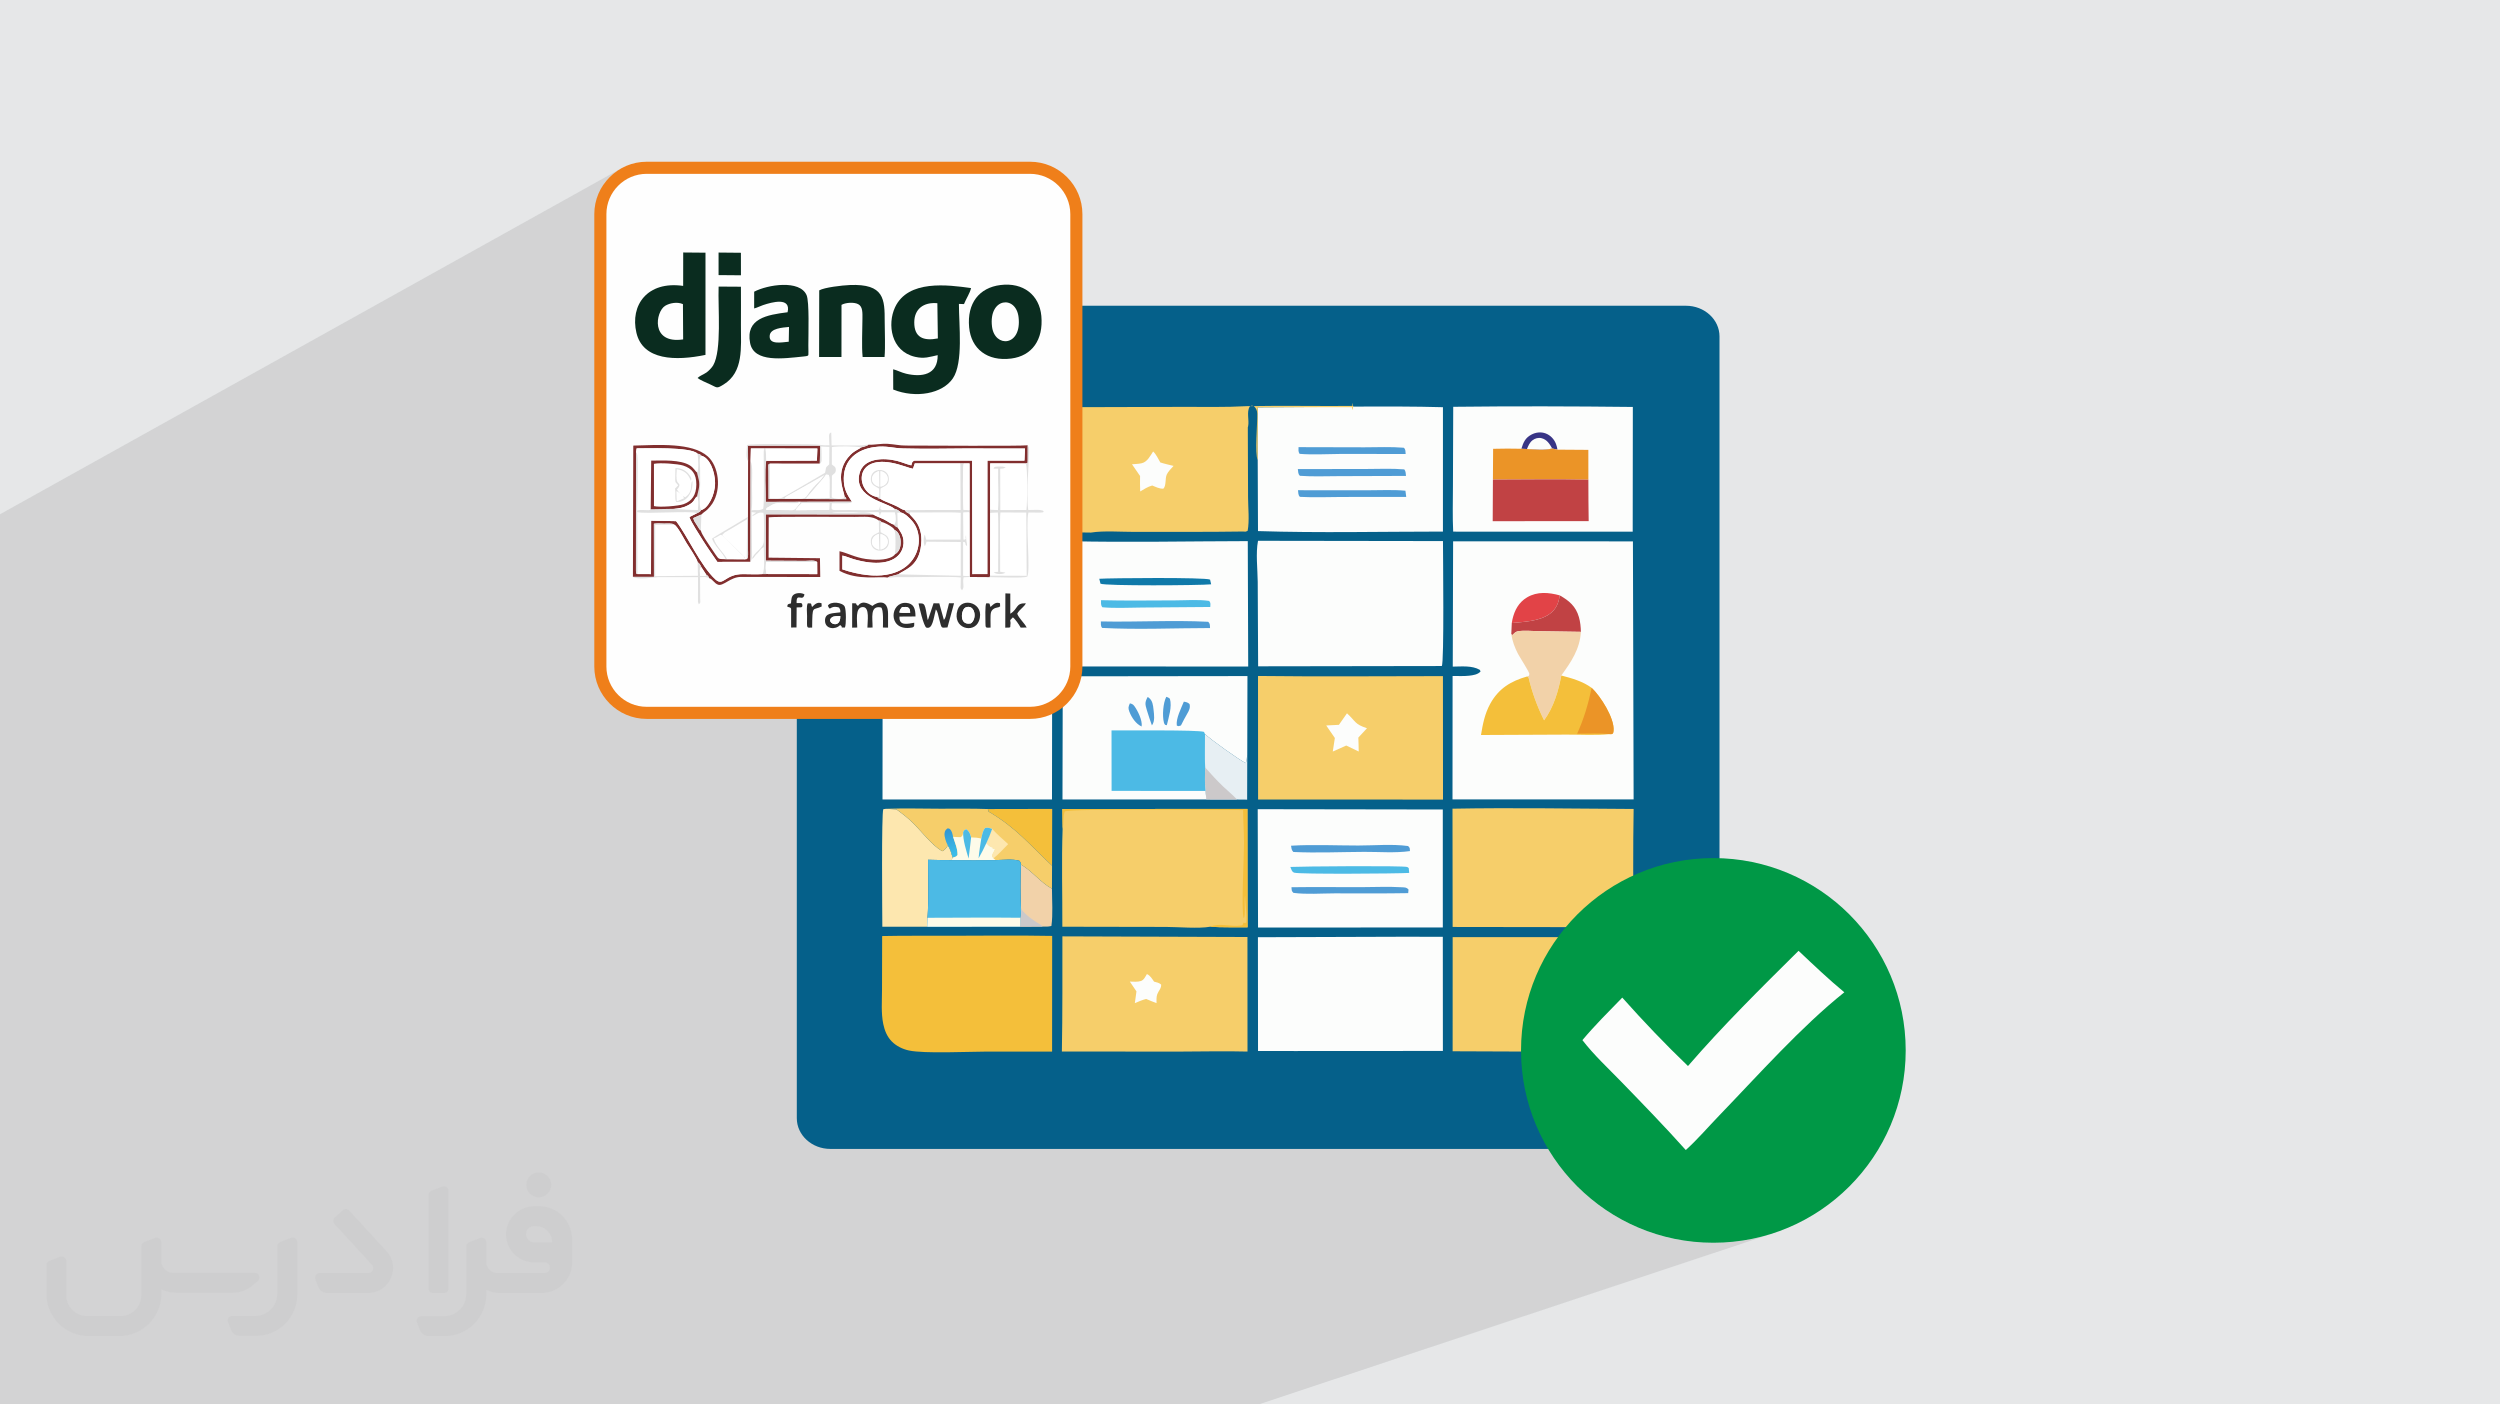 <?xml version="1.0" encoding="UTF-8"?>
<!DOCTYPE svg PUBLIC "-//W3C//DTD SVG 1.0//EN" "http://www.w3.org/TR/2001/REC-SVG-20010904/DTD/svg10.dtd">
<!-- Creator: CorelDRAW -->
<svg xmlns="http://www.w3.org/2000/svg" xml:space="preserve" width="94.192mm" height="52.917mm" version="1.0" style="shape-rendering:geometricPrecision; text-rendering:geometricPrecision; image-rendering:optimizeQuality; fill-rule:evenodd; clip-rule:evenodd"
viewBox="0 0 9419.16 5291.66"
 xmlns:xlink="http://www.w3.org/1999/xlink"
 xmlns:xodm="http://www.corel.com/coreldraw/odm/2003">
 <defs>
  <style type="text/css">
   <![CDATA[
    .fil19 {fill:#009846}
    .fil2 {fill:#05608A}
    .fil26 {fill:#0A2C1F}
    .fil25 {fill:#2D2D2D}
    .fil22 {fill:#812E2E}
    .fil24 {fill:#E0E0E0}
    .fil0 {fill:#E6E7E8}
    .fil20 {fill:#FEFEFE}
    .fil23 {fill:white}
    .fil17 {fill:#0F79A9;fill-rule:nonzero}
    .fil14 {fill:#383485;fill-rule:nonzero}
    .fil11 {fill:#4CBAE5;fill-rule:nonzero}
    .fil13 {fill:#4F9CD5;fill-rule:nonzero}
    .fil16 {fill:#C14244;fill-rule:nonzero}
    .fil4 {fill:#CCC9CA;fill-rule:nonzero}
    .fil18 {fill:#E24347;fill-rule:nonzero}
    .fil6 {fill:#E7EFF3;fill-rule:nonzero}
    .fil15 {fill:#EB9427;fill-rule:nonzero}
    .fil21 {fill:#EF7F1A;fill-rule:nonzero}
    .fil3 {fill:#F2D2A9;fill-rule:nonzero}
    .fil5 {fill:#F4BF3A;fill-rule:nonzero}
    .fil8 {fill:#F6CE6A;fill-rule:nonzero}
    .fil12 {fill:#FCFDFC;fill-rule:nonzero}
    .fil7 {fill:#FDE7AF;fill-rule:nonzero}
    .fil10 {fill:#FDFBE9;fill-rule:nonzero}
    .fil27 {fill:#373435;fill-rule:nonzero;fill-opacity:0.031}
    .fil1 {fill:#2B2A29;fill-opacity:0.102}
    .fil9 {fill:url(#id0)}
   ]]>
  </style>
  <linearGradient id="id0" gradientUnits="userSpaceOnUse" x1="3567.71" y1="3126.72" x2="3600.36" y2="3216.86">
   <stop offset="0" style="stop-opacity:1; stop-color:#3397D3"/>
   <stop offset="1" style="stop-opacity:1; stop-color:#3BBDE9"/>
  </linearGradient>
 </defs>
 <g id="Layer_x0020_1">
  <polygon class="fil0" points="-0,0 9419.16,0 9419.16,5291.66 -0,5291.66 "/>
  <polygon class="fil1" points="-0,2664.72 -0,2630.77 -0,2596.1 -0,2556.09 -0,2517.9 -0,2516.05 -0,2485.14 -0,2450.3 -0,2442.56 -0,2409.9 -0,2401.81 -0,2378.72 -0,2337.7 -0,2065.44 -0,2042.64 -0,1990.8 -0,1984.67 -0,1983.62 -0,1960.97 -0,1945.44 -0,1937.56 2342.53,633.25 2334.27,638.01 2326.26,643.15 2318.53,648.67 2311.07,654.54 2303.9,660.75 2297.04,667.29 2290.5,674.15 2284.29,681.31 2278.43,688.77 2272.92,696.5 2271.58,698.59 2353.23,653.21 2368.49,645.86 2384.53,639.99 2401.24,635.69 2418.56,633.05 2436.4,632.15 2436.38,632.16 3880.87,632.16 3898.71,633.06 3916.03,635.7 3932.76,640 3948.78,645.87 3964.04,653.21 3978.42,661.95 3991.86,672 4004.24,683.26 4015.51,695.65 4025.55,709.08 4034.29,723.46 4041.64,738.72 4047.51,754.75 4051.82,771.47 4054.45,788.79 4055.35,806.63 4055.35,1534.12 4458.59,1532.93 4473.39,1532.92 4488.21,1532.95 4503.03,1533 4517.88,1533.08 4532.73,1533.15 4547.6,1533.21 4562.46,1533.24 4577.32,1533.24 4592.19,1533.19 4607.06,1533.07 4621.9,1532.88 4636.74,1532.6 4651.56,1532.21 4666.37,1531.71 4681.16,1531.07 4695.93,1530.3 4708.53,1530.07 4711.67,1530.02 4713.02,1529.39 4711.77,1530.02 4721.13,1529.88 4733.73,1529.71 4746.34,1529.56 4758.93,1529.45 4771.53,1529.35 4784.13,1529.28 4796.73,1529.22 4809.33,1529.19 4821.93,1529.17 4834.54,1529.16 4847.14,1529.17 4859.74,1529.19 4872.35,1529.21 4884.96,1529.25 4897.55,1529.29 4910.15,1529.34 4922.76,1529.39 4935.36,1529.44 4947.96,1529.49 4960.57,1529.53 4973.17,1529.58 4985.77,1529.62 4998.37,1529.65 5010.99,1529.67 5023.58,1529.68 5036.18,1529.68 5048.78,1529.66 5061.38,1529.63 5072.52,1529.59 5094.52,1519.3 5095.44,1521.65 5096.1,1529.45 5099.18,1529.43 5098.62,1531.99 5112.5,1531.9 5135.21,1531.77 5157.86,1531.67 5180.43,1531.6 5202.9,1531.57 5225.22,1531.56 5247.4,1531.6 5269.41,1531.68 5291.23,1531.8 5312.82,1531.97 5334.17,1532.2 5355.26,1532.48 5376.07,1532.81 5396.56,1533.21 5416.72,1533.68 5436.53,1534.21 5436.53,1550.54 5475.25,1532.71 5496.37,1532.46 5517.5,1532.24 5538.63,1532.03 5559.77,1531.84 5580.9,1531.67 5602.05,1531.52 5623.19,1531.4 5644.34,1531.28 5665.51,1531.18 5686.65,1531.1 5707.81,1531.04 5728.96,1531 5750.12,1530.97 5771.29,1530.96 5792.44,1530.97 5813.61,1530.99 5834.77,1531.02 5855.93,1531.08 5877.1,1531.14 5898.25,1531.23 5919.41,1531.33 5940.56,1531.44 5961.72,1531.56 5982.87,1531.7 6004.02,1531.85 6025.17,1532.02 6046.31,1532.19 6067.45,1532.38 6088.59,1532.59 6109.72,1532.8 6130.85,1533.03 6151.97,1533.27 6151.47,2003.14 6067.04,2039.68 6152.32,2039.71 6154.93,3011.83 6065.48,3047.33 6069.74,3047.36 6091.05,3047.52 6112.36,3047.66 6133.67,3047.8 6154.98,3047.91 6154.75,3061.82 6154.54,3075.74 6154.36,3089.66 6154.19,3103.58 6154.05,3117.5 6153.92,3131.42 6153.8,3145.35 6153.7,3159.26 6153.62,3173.18 6153.55,3187.11 6153.5,3201.03 6153.45,3214.96 6153.42,3228.88 6153.4,3242.81 6153.39,3256.74 6153.4,3270.66 6153.41,3284.59 6153.43,3297.37 6206.2,3276.96 6173.29,3289.94 6153.43,3298.92 6153.45,3312.44 6153.49,3326.37 6153.53,3340.3 6153.58,3354.22 6153.63,3368.15 6153.68,3382.07 6153.74,3396 6153.81,3409.93 6153.87,3423.84 6153.94,3437.76 6154,3451.69 6154.07,3465.6 6154.14,3479.52 6154.2,3493.44 6055.32,3531 6154.81,3531.04 6154.8,3546.59 6155.05,3563.76 6155.47,3582.32 6156.01,3602.01 6156.62,3622.55 6157.22,3643.73 6157.75,3665.28 6158.15,3686.95 6158.34,3708.49 6158.28,3729.65 6157.88,3750.18 6157.09,3769.82 6155.84,3788.33 6154.11,3805.13 6157.2,3808.52 6158.55,3809.99 6776.33,3582.33 6786.92,3592.33 6797.51,3602.32 6808.09,3612.31 6818.69,3622.28 6829.3,3632.23 6839.93,3642.15 6850.59,3652.05 6861.29,3661.9 6872.02,3671.71 6882.81,3681.47 6893.63,3691.17 6904.52,3700.81 6915.47,3710.38 6926.5,3719.88 6937.6,3729.3 6948.79,3738.64 6933.52,3750.97 6918.27,3763.59 6903.04,3776.49 6887.81,3789.65 6872.6,3803.05 6857.41,3816.69 6842.24,3830.54 6827.1,3844.59 6811.98,3858.83 6796.91,3873.24 6781.85,3887.79 6766.83,3902.49 6751.85,3917.31 6736.91,3932.24 6722.02,3947.27 6707.17,3962.37 6692.37,3977.53 6677.63,3992.74 6662.93,4007.98 6648.3,4023.24 6633.72,4038.51 6619.21,4053.75 6604.78,4068.97 6590.39,4084.14 6576.09,4099.25 6561.86,4114.29 6547.7,4129.24 6533.63,4144.08 6519.64,4158.8 6505.74,4173.39 6491.91,4187.82 6478.18,4202.09 6470.37,4210.24 6462.59,4218.47 6454.81,4226.77 6447.04,4235.11 6439.26,4243.5 6431.48,4251.89 6423.67,4260.28 6415.84,4268.66 6407.98,4277 6400.1,4285.28 6392.14,4293.5 6384.15,4301.64 6376.09,4309.68 6367.97,4317.58 6359.77,4325.35 6356.09,4328.74 6362.93,4328.74 6374.71,4328.14 6386.15,4326.38 6397.21,4323.52 5951.58,4478.3 5968.12,4494.07 5994.41,4516.84 6021.79,4538.36 6050.2,4558.56 6079.6,4577.41 6109.95,4594.86 6141.19,4610.86 6173.29,4625.37 6206.2,4638.35 6239.87,4649.74 6274.27,4659.51 6309.32,4667.6 6345.01,4673.97 6381.28,4678.58 6418.08,4681.38 6455.37,4682.32 6492.67,4681.38 6529.46,4678.58 6565.73,4673.97 6601.42,4667.6 6636.48,4659.51 6670.88,4649.74 4741.03,5291.66 3609.79,5291.66 3593.07,5291.66 3370.46,5291.66 2803.69,5291.66 2645.71,5291.66 2370.91,5291.66 2332.97,5291.66 2186.56,5291.66 2137.78,5291.66 1979.33,5291.66 1862.71,5291.66 1502.79,5291.66 1419.64,5291.66 1227.81,5291.66 997.34,5291.66 933.1,5291.66 899.83,5291.66 824.4,5291.66 785.19,5291.66 587.67,5291.66 527.48,5291.66 524.2,5291.66 460.29,5291.66 457.44,5291.66 457.01,5291.66 444.19,5291.66 367.88,5291.66 321.48,5291.66 298.62,5291.66 290.43,5291.66 286.89,5291.66 268.06,5291.66 262.37,5291.66 218.11,5291.66 211.05,5291.66 178.49,5291.66 174.81,5291.66 170.43,5291.66 161.03,5291.66 128.66,5291.66 125.69,5291.66 89.25,5291.66 86.71,5291.66 37.49,5291.66 -0,5291.66 -0,5288.24 -0,5274.86 -0,5274.26 -0,5265.92 -0,5265.38 -0,5256.45 -0,5242.79 -0,5226.77 -0,5200.39 -0,5178.13 -0,5168.63 -0,5153.87 -0,5121.06 -0,5111.52 -0,5081.87 -0,5053.83 -0,5026.83 -0,5022.62 -0,5016.48 -0,5008.5 -0,5002.89 -0,4979.32 -0,4974.95 -0,4965.92 -0,4957.17 -0,4941.75 -0,4940.62 -0,4929.53 -0,4928.51 -0,4925.79 -0,4925.33 -0,4902.84 -0,4897.58 -0,4884.03 -0,4874.85 -0,4869.43 -0,4867.75 -0,4865.63 -0,4864.17 -0,4853.71 -0,4853.18 -0,4842.9 -0,4839.73 -0,4835.23 -0,4826.42 -0,4826.41 -0,4823.55 -0,4821.72 -0,4820.79 -0,4818.76 -0,4807.61 -0,4805.95 -0,4797.5 -0,4794.22 -0,4793.02 -0,4792.18 -0,4774.73 -0,4773.95 -0,4772.04 -0,4770.84 -0,4769.05 -0,4768.17 -0,4767.68 -0,4766.26 -0,4762.7 -0,4748.48 -0,4745.9 -0,4740.6 -0,4732.51 -0,4729.92 -0,4722.02 -0,4719.21 -0,4718.06 -0,4717.19 -0,4713.06 -0,4701.04 -0,4699.37 -0,4694.74 -0,4676.94 -0,4668.97 -0,4666.05 -0,4660.02 -0,4659.96 -0,4654.77 -0,4640.07 -0,4636.31 -0,4627.41 -0,4620.24 -0,4610.05 -0,4609.6 -0,4601.41 -0,4596.11 -0,4591.27 -0,4589.33 -0,4580.41 -0,4567.45 -0,4565.57 -0,4550.06 -0,4545.91 -0,4531.58 -0,4524.91 -0,4520.35 -0,4514.83 -0,4512.23 -0,4468.73 -0,4460.04 -0,4445.78 -0,4445.39 -0,4429.78 -0,4424.36 -0,4417 -0,4403.09 -0,4395.31 -0,4391.03 -0,4340.25 -0,4329.89 -0,4328.55 -0,4324.65 -0,4293.65 -0,4262.29 -0,4260.43 -0,4242.58 -0,4235.83 -0,4220.31 -0,4198.19 -0,4191.08 -0,4182.59 -0,4177.66 -0,4177.61 -0,4173.13 -0,4153.1 -0,4145.47 -0,4145.25 -0,4132.08 -0,4131.15 -0,4123.72 -0,4114.41 -0,4106.89 -0,4104.76 -0,4104.24 -0,4101.15 -0,4100.04 -0,4091.18 -0,4082.8 -0,4079.3 -0,4079.23 -0,4076.34 -0,4063.84 -0,4063.08 -0,4055.9 -0,4054.41 -0,4052.09 -0,4049.53 -0,4047.39 -0,4042.59 -0,4041.31 -0,4039.11 -0,4036.29 -0,4025.78 -0,4025.75 -0,4025.46 -0,4025.13 -0,4023.2 -0,4014.51 -0,4012.72 -0,4007.91 -0,3994.51 -0,3991.13 -0,3987.11 -0,3984.52 -0,3983.73 -0,3981.33 -0,3977.12 -0,3973.94 -0,3973.29 -0,3969.83 -0,3966.43 -0,3966.41 -0,3961.94 -0,3961.87 -0,3960.9 -0,3960.29 -0,3959.21 -0,3959.17 -0,3959.08 -0,3958.48 -0,3940.66 -0,3938.65 -0,3938.47 -0,3930.66 -0,3927.14 -0,3925.32 -0,3924.88 -0,3924.87 -0,3924.23 -0,3921.1 -0,3919.19 -0,3917.16 -0,3915.93 -0,3915.34 -0,3915.31 -0,3915.17 -0,3913.88 -0,3913.54 -0,3911.25 -0,3911.24 -0,3911.23 -0,3911.13 -0,3910.97 -0,3910.96 -0,3910.56 -0,3906.66 -0,3905.74 -0,3902 -0,3901.38 -0,3901.14 -0,3896.17 -0,3893.64 -0,3892.93 -0,3892.16 -0,3885.15 -0,3881.94 -0,3879.86 -0,3877.82 -0,3876.4 -0,3872.76 -0,3870.65 -0,3870.31 -0,3867.27 -0,3866.75 -0,3866.59 -0,3865.77 -0,3864.54 -0,3858.82 -0,3853.02 -0,3848.71 -0,3845.34 -0,3843.14 -0,3841.82 -0,3833.58 -0,3830.29 -0,3828.58 -0,3824.52 -0,3821.45 -0,3819.04 -0,3817.87 -0,3817.41 -0,3811.98 -0,3808.09 -0,3807.86 -0,3806.28 -0,3804.91 -0,3804.84 -0,3803.98 -0,3801.64 -0,3790.23 -0,3790.1 -0,3788.25 -0,3784.62 -0,3783.88 -0,3783.16 -0,3781.92 -0,3780.87 -0,3777.1 -0,3774.56 -0,3772.83 -0,3772.46 -0,3768.85 -0,3766.77 -0,3766.33 -0,3763.11 -0,3762.81 -0,3762.56 -0,3762.36 -0,3761.55 -0,3760.76 -0,3760.74 -0,3760.69 -0,3760.67 -0,3760.66 -0,3760.64 -0,3760.63 -0,3760.27 -0,3760.14 -0,3758.01 -0,3757.56 -0,3756.64 -0,3756.47 -0,3755.81 -0,3755.26 -0,3754.44 -0,3753.21 -0,3750.55 -0,3749.99 -0,3742.41 -0,3741.32 -0,3739.79 -0,3734.98 -0,3726 -0,3723.84 -0,3723.48 -0,3723.47 -0,3720.9 -0,3719.58 -0,3718.23 -0,3717.83 -0,3716.84 -0,3716.3 -0,3711.99 -0,3709.75 -0,3708.97 -0,3708.96 -0,3708.94 -0,3704.1 -0,3702.47 -0,3699.79 -0,3699.04 -0,3699.02 -0,3696.18 -0,3694.65 -0,3693.74 -0,3692.94 -0,3686.84 -0,3686.06 -0,3678.53 -0,3675.55 -0,3669.66 -0,3668.86 -0,3666.79 -0,3666.22 -0,3665.26 -0,3664.73 -0,3664.27 -0,3663.4 -0,3659.3 -0,3657.99 -0,3656.25 -0,3654.2 -0,3653.58 -0,3646.03 -0,3639.31 -0,3638.53 -0,3620.32 -0,3617.94 -0,3615.94 -0,3615.83 -0,3612.95 -0,3609.78 -0,3607.97 -0,3607.96 -0,3607.48 -0,3605.2 -0,3603.94 -0,3600.68 -0,3600.65 -0,3599.4 -0,3599.39 -0,3599.06 -0,3599 -0,3597.97 -0,3593.9 -0,3593.89 -0,3591.09 -0,3590.05 -0,3589.89 -0,3586.86 -0,3586.83 -0,3586.47 -0,3586.39 -0,3586.1 -0,3586.06 -0,3583.63 -0,3582.37 -0,3579.02 -0,3576.65 -0,3576.64 -0,3571.98 -0,3568.58 -0,3568.29 -0,3568.28 -0,3567.05 -0,3567.02 -0,3564.52 -0,3560.59 -0,3559.59 -0,3558.2 -0,3558.06 -0,3558.05 -0,3556.07 -0,3551.85 -0,3550.61 -0,3550.59 -0,3550.34 -0,3549.88 -0,3549.84 -0,3549.81 -0,3549.7 -0,3549.69 -0,3547.34 -0,3546.79 -0,3546.78 -0,3546.43 -0,3546.42 -0,3546.09 -0,3544.63 -0,3544.51 -0,3538.26 -0,3538.25 -0,3536.42 -0,3532.36 -0,3531.59 -0,3531.23 -0,3528.45 -0,3525.52 -0,3520.73 -0,3520.65 -0,3519.24 -0,3518.68 -0,3517.5 -0,3517.46 -0,3512.3 -0,3512.03 -0,3510.61 -0,3508.57 -0,3508.39 -0,3506.88 -0,3503.09 -0,3500.66 -0,3493.14 -0,3492.92 -0,3491.68 -0,3491.66 -0,3491.58 -0,3491.57 -0,3489.51 -0,3484.15 -0,3483.06 -0,3483.05 -0,3481.35 -0,3481.31 -0,3481.1 -0,3479.18 -0,3479.13 -0,3479.12 -0,3476.19 -0,3476.18 -0,3474.32 -0,3473.94 -0,3473.43 -0,3473.42 -0,3473.02 -0,3473.01 -0,3470.4 -0,3468.67 -0,3467.15 -0,3464.63 -0,3463.61 -0,3463.6 -0,3463.58 -0,3461.25 -0,3461.24 -0,3460.51 -0,3460.09 -0,3459.14 -0,3458.73 -0,3457.71 -0,3456.41 -0,3456.04 -0,3455.63 -0,3455.62 -0,3454.25 -0,3454.24 -0,3453.72 -0,3453.68 -0,3453.67 -0,3453.13 -0,3452.44 -0,3452.16 -0,3452.15 -0,3450.21 -0,3446.24 -0,3446.23 -0,3445.64 -0,3445.61 -0,3444.41 -0,3444.4 -0,3442.29 -0,3442.28 -0,3440.33 -0,3438.69 -0,3438.67 -0,3437.6 -0,3431.91 -0,3431.9 -0,3430.99 -0,3430.98 -0,3430.01 -0,3429.99 -0,3428.88 -0,3428.77 -0,3427.36 -0,3427.35 -0,3421.21 -0,3421.2 -0,3411.4 -0,3411.26 -0,3411.12 -0,3409.52 -0,3409.5 -0,3407.59 -0,3406.04 -0,3401.5 -0,3398.37 -0,3393.13 -0,3393.12 -0,3392.94 -0,3392.93 -0,3392.17 -0,3388.61 -0,3388.6 -0,3383.5 -0,3383.49 -0,3382.88 -0,3379.59 -0,3379.49 -0,3376.82 -0,3376.39 -0,3372.98 -0,3372.71 -0,3371.79 -0,3369.08 -0,3366.31 -0,3366.3 -0,3363.45 -0,3363.44 -0,3362.78 -0,3362.76 -0,3359.23 -0,3357.85 -0,3355.15 -0,3353.32 -0,3353.06 -0,3353.05 -0,3352.74 -0,3352.06 -0,3350.8 -0,3350.66 -0,3350.05 -0,3348.38 -0,3346.79 -0,3346.37 -0,3344.08 -0,3343.58 -0,3342.22 -0,3342.21 -0,3341.38 -0,3341.37 -0,3341.08 -0,3337.91 -0,3337.89 -0,3337.17 -0,3336.96 -0,3336.95 -0,3335.25 -0,3335.09 -0,3335.08 -0,3334.13 -0,3334.12 -0,3333.95 -0,3330.48 -0,3329.37 -0,3328.51 -0,3327.31 -0,3327.3 -0,3325.57 -0,3325.55 -0,3325.22 -0,3323.98 -0,3323.97 -0,3323.75 -0,3322.84 -0,3321.49 -0,3317.17 -0,3316.31 -0,3312.97 -0,3312.96 -0,3311.91 -0,3310.98 -0,3304.81 -0,3304.78 -0,3303.84 -0,3300.49 -0,3300.46 -0,3297.98 -0,3296.2 -0,3296.06 -0,3296.03 -0,3295.85 -0,3295.46 -0,3295.42 -0,3295.11 -0,3292.35 -0,3281.96 -0,3278.74 -0,3278.73 -0,3278.18 -0,3263.58 -0,3254.36 -0,3253.67 -0,3253.5 -0,3252.08 -0,3252.05 -0,3250.47 -0,3250.45 -0,3245.01 -0,3243.68 -0,3243.67 -0,3240.58 -0,3240.46 -0,3240.26 -0,3240.25 -0,3240.23 -0,3238.77 -0,3238.65 -0,3238.64 -0,3237.52 -0,3237.11 -0,3236.51 -0,3233.83 -0,3233.5 -0,3231.93 -0,3230.62 -0,3230.61 -0,3229.87 -0,3224.53 -0,3224.09 -0,3224.08 -0,3220.29 -0,3219.98 -0,3219.59 -0,3215.73 -0,3208.84 -0,3203.23 -0,3203.21 -0,3198.56 -0,3198.55 -0,3196.09 -0,3196.08 -0,3195.99 -0,3195.97 -0,3195.96 -0,3194.33 -0,3194.04 -0,3188.16 -0,3187.92 -0,3187.9 -0,3187.31 -0,3186.42 -0,3186.41 -0,3184.85 -0,3184.05 -0,3184.04 -0,3180.48 -0,3180.47 -0,3174.81 -0,3174.8 -0,3168.85 -0,3167.62 -0,3166.81 -0,3166.76 -0,3166.75 -0,3165.47 -0,3158.62 -0,3157.37 -0,3156.32 -0,3156.31 -0,3151.42 -0,3151.41 -0,3149.79 -0,3148.72 -0,3143.8 -0,3143.67 -0,3143.38 -0,3142.75 -0,3141.32 -0,3140.57 -0,3137.41 -0,3137.4 -0,3136.55 -0,3135.94 -0,3135.93 -0,3135.59 -0,3131.76 -0,3129.59 -0,3124.8 -0,3124.67 -0,3124.6 -0,3124.08 -0,3120.22 -0,3120.11 -0,3120.1 -0,3114.74 -0,3114.73 -0,3113.51 -0,3111.98 -0,3103.25 -0,3103.24 -0,3099.32 -0,3099.31 -0,3095.59 -0,3094.77 -0,3088.92 -0,3066.93 -0,3066.89 -0,3061.91 -0,3057.57 -0,3056.19 -0,3054.35 -0,3051.66 -0,3051.65 -0,3051.5 -0,3047.46 -0,3043.87 -0,3043.67 -0,3041.21 -0,3034.57 -0,3000.42 -0,3000.41 -0,2993.63 -0,2991.97 -0,2984.77 -0,2984.66 -0,2982.72 -0,2970.33 -0,2962.47 -0,2953.57 -0,2943.27 -0,2930.98 -0,2930.14 -0,2918.64 -0,2917.97 -0,2902.68 -0,2901.44 -0,2868.34 -0,2863.59 -0,2853.81 -0,2853.14 -0,2822.57 -0,2790.91 -0,2768.51 -0,2758.27 -0,2757.16 -0,2739.76 -0,2722.77 -0,2722.24 -0,2704.9 -0,2698.88 -0,2697.55 -0,2684.54 "/>
  <g id="_2448392006064">
   <path class="fil2" d="M3128.59 1151.96l3223.43 0c69.85,0.01 126.49,51.77 126.49,115.6l0 2945.59c0,63.82 -56.64,115.58 -126.49,115.58l-3223.43 0.01c-69.84,-0.01 -126.48,-51.77 -126.48,-115.6l-0.01 -2945.58c0.01,-63.83 56.65,-115.59 126.5,-115.59z"/>
   <g>
    <path class="fil3" d="M3846.66 3257.47c42.87,24.47 72.57,66.95 116.78,90.9 0.1,45.46 4.14,95.51 -2.12,140.34 -11.41,3.08 -21.25,2.81 -33,2.35l-85.25 0.34 1.53 -33.58c1.97,-10.42 1.75,-22.03 2.33,-32.68 -2.53,-55.92 -2.73,-111.75 -0.27,-167.67z"/>
    <path class="fil4" d="M3846.92 3425.14c21.11,24.93 42.85,40.52 70.72,57.06 4.33,2.57 7.34,5.11 10.67,8.86l-85.25 0.34 1.53 -33.58c1.97,-10.42 1.75,-22.03 2.33,-32.68z"/>
    <path class="fil5" d="M3722.14 3048.21l242.22 -0.49 -0.59 213.93c-85.93,-80.09 -133.85,-142 -239.27,-204l-2.36 -9.44z"/>
    <path class="fil6" d="M4540 2765.46c20.49,20.76 128.45,97.14 153.55,109.8 3.9,-10.34 4.42,-21.14 5.72,-32.07l-0.45 169.6 -37.97 -0.35 -116.33 -0.23c-0.11,-10.96 -1.35,-21.43 -2.82,-32.28 -3,-29.24 -1.5,-59.36 -1.36,-88.74 -1.37,-41.77 -0.34,-83.91 -0.34,-125.73z"/>
    <path class="fil4" d="M4540.34 2891.19c22.28,25.13 44.11,49.25 68.44,72.45 17.04,16.25 36.37,31.44 52.07,48.8l-116.33 -0.23c-0.11,-10.96 -1.35,-21.43 -2.82,-32.28 -3,-29.24 -1.5,-59.36 -1.36,-88.74z"/>
    <path class="fil7" d="M3324.32 3491.6c-0.16,-48.37 -3.74,-431.31 3.78,-442.91l9.98 -1.4 39.22 2.09c22.82,16.37 43.96,32.89 63.89,52.72 32.78,32.61 69.22,81.6 108.61,104.93 11.3,-4.92 14.16,-11.5 21.32,-21.35 9.78,13.41 13.42,30.12 18.25,45.82l-3.54 9.15c-29.67,-0.34 -59.51,-0.03 -89.14,-1.42 -0.02,72.42 3.02,146.48 -2.19,218.7 -0.41,11.19 -1.01,22.42 -0.96,33.62l-169.22 0.05z"/>
    <path class="fil8" d="M3338.08 3047.29c67.42,-2.45 135.26,-0.67 202.72,-0.36 60.28,0.29 121.14,-1.17 181.34,1.28l2.36 9.44c105.42,62 153.34,123.91 239.27,204l-0.34 86.72c-44.21,-23.95 -73.91,-66.43 -116.78,-90.9 -0.9,-7.51 -1.47,-8.56 -6.09,-14.57 -27.09,-7.39 -61.08,-2.96 -89.12,-2.29 -55.17,1.1 -110.43,0.3 -165.61,0.04l3.54 -9.15c-4.83,-15.7 -8.47,-32.41 -18.25,-45.82 -7.16,9.85 -10.02,16.43 -21.32,21.35 -39.39,-23.33 -75.83,-72.32 -108.61,-104.93 -19.93,-19.83 -41.07,-36.35 -63.89,-52.72l-39.22 -2.09z"/>
    <path class="fil9" d="M3571.12 3185.68c-6.23,-11.15 -14.31,-34.26 -12.27,-47.11 1.46,-9.19 4.75,-13.33 12.33,-17.98l7.49 2.56c8.44,8.75 9.66,18.21 12.2,29.63 6.96,22.44 17.29,45 16.86,68.63 -5.99,7.23 -9.26,7.24 -18.36,10.09 -4.83,-15.7 -8.47,-32.41 -18.25,-45.82z"/>
    <path class="fil7" d="M3738.02 3123.11c19,20.44 39.57,38.77 60.43,57.28 -17.84,17.74 -35.63,38.07 -55.41,53.48l-4.77 -6.92c-0.39,-6.54 1.07,-9.44 4.27,-14.87 2.95,-4.98 5.08,-9.02 6.64,-14.67l-10.05 0.45 3.4 -3.84c-11.26,-2.99 -15.75,-6.32 -23.78,-14.78 -0.83,-0.87 -1.63,-1.76 -2.45,-2.65 8.39,-17.67 15.42,-34.95 21.72,-53.48z"/>
    <path class="fil10" d="M3697.13 3159.36c3.21,-12.93 5.15,-30.22 14.76,-39.89 11.46,-2.43 15.24,-0.07 26.13,3.64 -6.3,18.53 -13.33,35.81 -21.72,53.48 0.82,0.89 1.62,1.78 2.45,2.65 8.03,8.46 12.52,11.79 23.78,14.78l-3.4 3.84 10.05 -0.45c-1.56,5.65 -3.69,9.69 -6.64,14.67 -3.2,5.43 -4.66,8.33 -4.27,14.87l4.77 6.92 8.4 6.74c-55.17,1.1 -110.43,0.3 -165.61,0.04l3.54 -9.15c9.1,-2.85 12.37,-2.86 18.36,-10.09 0.43,-23.63 -9.9,-46.19 -16.86,-68.63 9.89,0.92 19.43,1.52 29.4,1.31 7.98,-7.07 6.94,-8.87 8.53,-19.61 4.84,-6.92 3.56,-8.01 12.27,-10.02 11.37,8.2 14.16,17.46 17.78,30.57 13.36,0.39 25.28,1.07 38.28,4.33z"/>
    <path class="fil11" d="M3628.8 3134.48c4.84,-6.92 3.56,-8.01 12.27,-10.02 11.37,8.2 14.16,17.46 17.78,30.57 -2.77,26.64 -6.27,53.21 -9.57,79.79 -8.75,-30.21 -21.5,-68.92 -20.48,-100.34z"/>
    <path class="fil11" d="M3697.13 3159.36c3.21,-12.93 5.15,-30.22 14.76,-39.89 11.46,-2.43 15.24,-0.07 26.13,3.64 -6.3,18.53 -13.33,35.81 -21.72,53.48 -8.9,19.71 -18.75,38.4 -29.34,57.24 2.1,-24.93 6.43,-49.74 10.17,-74.47z"/>
    <path class="fil12" d="M3324.8 2376.62l444.67 0.08c52.19,-0.07 147.74,-7.12 195.61,2.83 -1.55,43.66 -0.58,87.71 -0.77,131.42l-638.76 -0.43 -0.75 -133.9z"/>
    <path class="fil11" d="M3496.69 3239.23c29.63,1.39 59.47,1.08 89.14,1.42 55.18,0.26 110.44,1.06 165.61,-0.04 28.04,-0.67 62.03,-5.1 89.12,2.29 4.62,6.01 5.19,7.06 6.09,14.57 -2.46,55.92 -2.26,111.75 0.27,167.67 -0.58,10.65 -0.36,22.26 -2.33,32.68l-1.53 33.58 -349.52 0.15c-0.05,-11.2 0.55,-22.43 0.96,-33.62 5.21,-72.22 2.17,-146.28 2.19,-218.7z"/>
    <path class="fil10" d="M3494.5 3457.93c116.66,-0.19 233.44,-1.49 350.09,-0.11l-1.53 33.58 -349.52 0.15c-0.05,-11.2 0.55,-22.43 0.96,-33.62z"/>
    <path class="fil5" d="M3576.64 3525.64c129.12,-0.32 258.5,-1.84 387.59,0.58l-0.28 435.87 -245.78 -0.1c-68.8,0.22 -235.87,8.36 -293.49,-4.08 -23.96,-5.18 -47.62,-16.65 -64.92,-34.26 -17.62,-17.94 -26.79,-41.04 -31.87,-65.29 -8.63,-41.21 -4.79,-87.35 -4.74,-129.41l0.49 -202.25c84.24,-1.79 168.74,-0.76 253,-1.06z"/>
    <path class="fil8" d="M5473.13 3530.74l681.68 0.3c-0.85,78.13 11.78,236.46 -6.09,303.49 -8,30.02 -23.02,54.01 -42.51,77.82 -22.72,20.85 -51.58,37.93 -81.89,44.51 -61.37,13.3 -135.96,5.55 -198.76,5.41l-352.54 -1.44 0.11 -430.09z"/>
    <path class="fil12" d="M4004.1 2548.14l695.88 -0.93 -0.71 295.98c-1.3,10.93 -1.82,21.73 -5.72,32.07 -25.1,-12.66 -133.06,-89.04 -153.55,-109.8 0,41.82 -1.03,83.96 0.34,125.73 -0.14,29.38 -1.64,59.5 1.36,88.74 1.47,10.85 2.71,21.32 2.82,32.28l-541.46 -0.08 1.04 -463.99z"/>
    <path class="fil13" d="M4324.1 2625.88c1.56,1.07 3.18,2.06 4.68,3.23 13.96,10.9 15.52,28.3 17.38,44.89 2.13,18.93 5.88,43.72 -6.15,59.03 -6.58,-18.93 -13.35,-37.91 -18.98,-57.15 -6.6,-22.55 -8.45,-29.06 3.07,-50z"/>
    <path class="fil13" d="M4257.02 2649.9c7.88,2.22 11.74,3.42 16.74,10.24 12.83,17.53 31.39,54.64 27.49,77.02 -21.64,-9.65 -38.03,-34.3 -46.2,-55.9 -5.31,-14.04 -3.72,-18.18 1.97,-31.36z"/>
    <path class="fil13" d="M4394.17 2625.28c6.34,1.94 8.45,3.24 13.54,7.12 8.94,30.54 -4.49,69.49 -11.48,99.98l-6.78 -1.58c-2.17,-3.39 -3.12,-4.41 -4.25,-8.84 -6.64,-25.99 -3.04,-73.22 8.97,-96.68z"/>
    <path class="fil13" d="M4460.28 2643.55c9.41,1.86 14.45,2.37 21.58,9.29 3.59,13.73 -1.81,24.22 -8.69,35.89 -8.56,14.53 -16.09,29.44 -23.72,44.46 -8.05,2.65 -7.41,4.14 -15.67,0.55 -3.99,-26.24 16.95,-66.15 26.5,-90.19z"/>
    <path class="fil11" d="M4187.86 2751.78c51.76,1.07 322.96,-2.6 348.37,5.69l3.77 7.99c0,41.82 -1.03,83.96 0.34,125.73 -0.14,29.38 -1.64,59.5 1.36,88.74l-353.58 -0.16 -0.26 -227.99z"/>
    <path class="fil12" d="M3325.41 2548.09c212.56,-4.51 426.08,-0.39 638.74,-0.48l-0.6 464.57 -638.52 -0.1 0.38 -463.99z"/>
    <polygon class="fil12" points="5299.68,3529.28 5436.04,3529.66 5436.3,3959.59 4878.82,3959.94 4739.82,3959.72 4739.43,3531.14 "/>
    <path class="fil8" d="M4002.71 3527.88l697.27 2.46 0.16 431.61c-84.7,-2.28 -169.96,-0.06 -254.71,0.1l-444.65 -0.22c2.7,-144.59 1.71,-289.34 1.93,-433.95z"/>
    <path class="fil12" d="M4321.09 3669.99c12.44,4.94 19.5,17.86 27.05,28.42 9.4,2.71 19.98,4.25 26.81,11.71 0.5,10.26 -5.3,18.27 -10.43,26.77 -7.64,12.66 -7.29,22.27 -7.19,36.64l0.08 5.88c-13.22,-4.68 -26.05,-10.27 -38.97,-15.7 -14.49,3.36 -28.83,10.19 -42.72,15.6l6.09 -44.1 -24.91 -36.9c13.07,0.11 29.38,1.92 41.74,-2.27 11.34,-3.85 16.77,-16.35 22.45,-26.05z"/>
    <path class="fil8" d="M5472.51 3046.87c227.1,-4.3 455.29,-0.09 682.46,1.04 -2.49,148.41 -1.45,297.09 -0.77,445.53l-681.17 -0.97 -0.52 -445.6z"/>
    <path class="fil8" d="M4002.64 3048.11l697.33 -0.4 0.51 446.04c-46.64,-0.51 -94.65,1.3 -141.09,-2.15 -42.49,7.76 -120.29,0.93 -165.79,0.72l-391.05 -0.73c0.45,-122.64 -3.26,-246.07 1.02,-368.57 -0.34,-24.96 -0.93,-49.95 -0.93,-74.91z"/>
    <path class="fil5" d="M4002.64 3048.11l697.33 -0.4 0.51 446.04c-46.64,-0.51 -94.65,1.3 -141.09,-2.15 35.24,-15.49 76.91,0.69 113.64,-4.31 6.03,-0.82 7.36,0.51 9.9,-4.98 0.93,-2.02 1.25,-4.26 1.86,-6.4 7.7,2.62 4.06,2.87 10.95,-0.06 2.57,-32.6 -3.96,-68.19 -4.6,-101.29 -5.23,18.06 3.47,75.95 -5.27,85.25 -9.85,-29.69 1.19,-231.7 1.16,-283.03 -0.03,-41.59 -3.32,-83.09 -3.41,-124.76 -75.04,-0.06 -653.2,-6.39 -672.01,5.55 -6.7,19.69 -3.15,38.29 -6.68,58.23 -0.42,2.42 -0.91,4.82 -1.36,7.22 -0.34,-24.96 -0.93,-49.95 -0.93,-74.91z"/>
    <polygon class="fil12" points="4738.64,3048.75 5435.98,3049.89 5436.05,3494.44 4739.87,3494.57 "/>
    <path class="fil13" d="M4865.91 3342.76c86.35,-1.22 172.86,-0.21 259.22,-0.24 52.07,-0.02 105.89,-2.85 157.8,0.41 10.62,0.68 16.84,0.19 23.9,8.47l-1.22 13.6c-92.31,1.81 -184.83,0.67 -277.17,0.85 -50.67,0.1 -105.14,4.71 -155.22,-1.86 -7.87,-7.29 -6.36,-10.82 -7.31,-21.23z"/>
    <path class="fil11" d="M4861.58 3266.36c35.92,-2.14 427.14,-5.5 440.48,0.19 2.16,0.91 3.75,2.81 5.63,4.21l1.63 18.12c-48.49,2.82 -411.74,5.49 -433,-0.91 -9.32,-2.81 -11.23,-13.59 -14.74,-21.61z"/>
    <path class="fil13" d="M4864.1 3186.37c83.31,-5.15 169.55,-0.7 253.14,-0.74 60.85,-0.03 128.07,-6.32 188.02,1.93 7.59,7.25 6.26,8.37 6.87,19.04 -54.87,7.94 -117.19,2.63 -172.84,2.93 -88.28,0.48 -178.24,4.68 -266.31,0.41 -7.41,-7.5 -6.94,-13.38 -8.88,-23.57z"/>
    <path class="fil12" d="M5475.25 1532.71c225.27,-2.73 451.44,-2.05 676.72,0.56l-0.5 469.87 -676.39 -0.13c-2.8,-56.13 -1.03,-113.25 -0.9,-169.47l1.07 -300.83z"/>
    <path class="fil14" d="M5732.09 1690.75c7.28,-23.96 14.44,-40.8 37.42,-53.12 16.75,-8.97 36.29,-11.35 54.27,-4.56 17.7,6.68 31.87,21.68 38.55,39.29 2.65,6.99 4.53,14.35 5.68,21.74 -6.63,-1.09 -13.22,-2.84 -19.78,-4.34 -29.08,8.2 -65.14,3.7 -95.12,2l-21.02 -1.01z"/>
    <path class="fil12" d="M5753.1 1691.76c4.9,-11.99 10.09,-24.62 20.63,-32.77 9.8,-7.58 22.15,-11.07 34.4,-7.98 20.37,5.14 30.41,21.67 40.09,38.75 -29.08,8.2 -65.14,3.7 -95.12,2z"/>
    <path class="fil15" d="M5848.22 1689.76c6.56,1.5 13.15,3.25 19.78,4.34l116.36 0.84 0.08 112.37c-119.7,-2.83 -239.88,-0.57 -359.63,-0.46l0.77 -115.9c35.56,-0.79 70.94,-1.26 106.5,-0.2l21.02 1.01c29.98,1.7 66.04,6.2 95.12,-2z"/>
    <path class="fil16" d="M5624.81 1806.85c119.75,-0.11 239.93,-2.37 359.63,0.46 -0.22,52.01 0.56,104.02 1.18,156.02l-361.63 0.37 0.82 -156.85z"/>
    <path class="fil12" d="M4028.54 2039.03c223.76,5.06 448.78,0.15 672.65,-0.28l1.63 472.44 -698.6 -0.13c-0.09,-43.46 -2.51,-88.69 1.24,-131.92 10.99,-7.53 18.63,-17.06 21.83,-30.1 6.49,-26.43 -0.8,-59.33 -2.34,-86.57 -1.91,-33.5 -9.52,-203.82 3.59,-223.44z"/>
    <path class="fil17" d="M4141.72 2180.62c39.33,-2.81 400.92,-5.95 417.49,3.17l4 17.73c-41.69,4.28 -401.93,6.54 -416.99,-2.47l-4.5 -18.43z"/>
    <path class="fil13" d="M4147.66 2341.33c134.33,2.88 270.45,-5.54 404.43,1.35 7.88,7.52 6.11,12.95 6.91,23.57 -134.85,0.16 -272.4,6.67 -406.85,-0.49 -5.71,-7.73 -4.14,-15.03 -4.5,-24.43l0.01 0z"/>
    <path class="fil11" d="M4148.14 2261.23c92.92,2.54 186.5,0.9 279.49,0.77 41.52,-0.06 87.37,-4.02 128.22,2.01 6.55,8.3 4.48,12.53 4.04,22.86l-255.65 2.08c-49.67,0.32 -101.37,3.49 -150.78,-0.95 -6.91,-8.32 -4.93,-16.24 -5.32,-26.77z"/>
    <path class="fil8" d="M4739.75 2546.82c232.15,2.89 464.58,0.74 696.75,0.58l0.23 465.16 -696.68 -0.27 -0.3 -465.47z"/>
    <path class="fil12" d="M5074.97 2687.46c33.73,30.81 27.78,40.53 75.37,56.4l-32.62 35.08c0.91,17.48 1.03,35.03 1.44,52.53 -15.78,-7.26 -31.35,-15 -46.97,-22.57l-50.74 22.71 7.81 -51.09 -32.53 -47.21 47.85 -2.38 30.39 -43.47z"/>
    <path class="fil12" d="M5436.53 1534.21l-0.05 468.56c-231.76,0.07 -465.18,5.62 -696.78,-1.82l-1.08 -267.23 0.5 -199.02c214.45,-0.37 488.1,-6.55 697.41,-0.49z"/>
    <path class="fil13" d="M4892.43 1684.7l248.03 0.61c49.2,-0.05 99.51,-2.57 148.49,1.61 7.67,6.46 6.02,13.88 7.1,23.53l-247.3 -0.12c-50.21,0.31 -102.33,3.77 -152.31,-0.39 -5.69,-8.73 -4.05,-14.96 -4.01,-25.24z"/>
    <path class="fil13" d="M4890.38 1847.02l264.08 0.13c46.37,0.04 94.62,-2.67 140.74,1.71l2.97 23.35 -243.52 0.21c-52.06,0.27 -104.8,2.45 -156.77,-0.43 -7.14,-5.47 -6.18,-16.2 -7.5,-24.97z"/>
    <path class="fil13" d="M4889.82 1767.35l259.51 -0.4c46.87,-0.12 94.96,-2.44 141.64,1.54 5.84,7.03 5.15,15.64 6.33,24.59l-254.9 0.87c-47.93,0.14 -96.79,2.27 -144.59,-1.26 -7.6,-6.1 -6.53,-15.92 -7.99,-25.34z"/>
    <path class="fil12" d="M4739.82 2037.55l696.8 1.05c0.05,49.96 4.97,458.44 -4.46,470.75l-691.94 1.11 -1.54 -318.31c-0.45,-48.13 -7.95,-108.02 1.14,-154.6z"/>
    <path class="fil8" d="M4695.93 1530.3c134.38,-2.58 268.86,0.18 403.25,-0.87 -8.55,48.77 -5.49,-44.93 -2.7,4.65l-357.36 0.62 -0.5 199.02c-11.63,-23.45 -0.71,-140.22 -1.71,-174.12 -0.37,-12.64 -3.35,-20.37 -12.53,-29.39 -8.67,-2.23 -8.21,-2.82 -15.86,1.62 -12.62,20.39 -1.36,51.06 -5.99,74.01 -0.29,1.46 -0.79,2.86 -1.19,4.28l0.92 264.26c0.21,39.27 5.55,87.01 -1.48,125.28 -8.18,4.73 -9.02,3.47 -18.03,2.9 -135.45,2.22 -271,0.88 -406.48,1.44 -49.45,0.2 -119.09,-5.27 -165.84,2.57 -29.53,-1 -59.25,-0.45 -88.8,-0.58l-0.04 -476.25c-1.81,-49.69 -0.4,54.23 -0.41,4.48l437.41 -1.29c78.86,-0.19 158.65,1.9 237.34,-2.63z"/>
    <path class="fil12" d="M4344.61 1701.05c11.26,10.07 19.29,28.2 27.06,41.24 16.22,5.35 33.27,8.91 49.84,13.08 -8.27,9.44 -20.32,21.01 -25.53,32.41 -6.95,15.21 -1.25,41.69 -12.67,53.26 -14.46,1.23 -28.93,-6.61 -42.16,-11.88 -16.63,4.68 -30.54,13.74 -45.31,22.44 -1.09,-19.32 -0.48,-38.87 -0.42,-58.22 -10.32,-14.61 -20.34,-29.43 -30.4,-44.2 11.74,-0.88 24.3,-1.23 35.83,-3.68 21.52,-4.58 32.73,-27.54 43.76,-44.45z"/>
    <path class="fil12" d="M5474.86 2039.47l677.46 0.24 2.6 972.12 -103.05 -0.01 -579.32 0.11 0.36 -465.09c20.4,0.02 42.39,1.21 62.61,-1.06 14.27,-1.6 33.42,-4.47 42.82,-16.19l-3.05 -5.93c-29.25,-16.91 -68.96,-12.38 -101.79,-12.09l1.36 -472.1z"/>
    <path class="fil18" d="M5695.91 2347.42c0.68,-4.73 1.41,-9.32 2.49,-13.98 7.9,-34.39 23.99,-64.37 55.13,-82.8 38.6,-22.86 81.59,-18.74 122.92,-7.53 -3.51,28.17 -12.96,51.13 -36.22,68.68 -38.72,29.23 -97.6,30.88 -144.32,35.63z"/>
    <path class="fil16" d="M5876.45 2243.11c35.61,20.04 60.8,41.31 72.48,82.26 5.08,17.79 6.93,36.78 7.35,55.23l-160.46 -2.55c-23.57,-0.32 -52.96,-3.53 -75.91,0.3 -7.46,1.25 -11.53,4.38 -16.7,9.52 -1.57,1.57 -3.08,3.19 -4.62,4.78l-4.55 -3.47 1.87 -41.76c46.72,-4.75 105.6,-6.4 144.32,-35.63 23.26,-17.55 32.71,-40.51 36.22,-68.68z"/>
    <path class="fil3" d="M5956.28 2380.6c-3.91,65.33 -36.64,113.23 -73.79,164.39 -10.93,58.95 -29,119.78 -64.89,168.72 -25.47,-50.67 -45.5,-105.91 -58.53,-161.15l-5.52 -3.85 6.76 -2.56c0.58,-2.38 1.64,-4.7 1.72,-7.15 0.23,-6.88 -37.49,-65.18 -43.06,-76.08 -12.06,-23.6 -21.05,-47.38 -24.93,-73.75l4.55 3.47c1.54,-1.59 3.05,-3.21 4.62,-4.78 5.17,-5.14 9.24,-8.27 16.7,-9.52 22.95,-3.83 52.34,-0.62 75.91,-0.3l160.46 2.55 0 0.01z"/>
    <path class="fil5" d="M5882.49 2544.99c39.8,10.46 80.61,21.91 114.34,46.55 33.01,30.95 86.72,114.31 82.53,161.82 -0.49,5.48 -0.86,5.77 -2.49,10.26 -8.19,3.22 -4.31,2.85 -11.45,2.22 -52.66,5.5 -109.53,1.7 -162.64,1.91l-322.96 1.5c6.86,-41.63 14.48,-80.56 34.98,-117.86 31.4,-57.14 77.24,-85.16 138.75,-102.68l5.52 3.85c13.03,55.24 33.06,110.48 58.53,161.15 35.89,-48.94 53.96,-109.77 64.89,-168.72z"/>
    <path class="fil15" d="M5996.83 2591.54c33.01,30.95 86.72,114.31 82.53,161.82 -0.49,5.48 -0.86,5.77 -2.49,10.26 -8.19,3.22 -4.31,2.85 -11.45,2.22 -40.29,-4.05 -82.64,-1.66 -123.2,-1.63 25.63,-56.96 41.85,-111.76 54.61,-172.67z"/>
   </g>
   <g>
    <circle class="fil19" cx="6455.37" cy="3957.65" r="724.66"/>
    <path class="fil12" d="M6776.33 3582.33c56.5,53.32 112.57,106.76 172.45,156.31 -162.78,129.91 -324.65,312.21 -470.6,463.45 -41.69,43.2 -82.31,90.68 -126.69,130.88 -79.11,-88.46 -161.75,-173.54 -244.38,-258.7 -48.9,-50.39 -102.31,-99.79 -145.12,-155.46 46.94,-55.95 99.3,-107.82 150.16,-160.19 79.74,89.44 161.08,174.84 247.57,257.8 131.24,-151.77 274.15,-292.96 416.61,-434.1l0 0.01z"/>
   </g>
   <g>
    <path class="fil20" d="M2436.38 632.16l1444.49 0c96.36,-0.01 174.48,78.11 174.48,174.47l-0.01 1704.72c0.01,96.34 -78.11,174.47 -174.47,174.47l-1444.49 0c-96.34,0 -174.46,-78.13 -174.46,-174.48l-0.02 -1704.71c0.02,-96.36 78.14,-174.48 174.5,-174.48l-0.02 0.01z"/>
    <path class="fil21" d="M2436.38 609.35l1444.51 0c54.26,0 103.59,22.19 139.32,57.94 35.75,35.73 57.94,85.06 57.94,139.32l0 1704.74c0,54.26 -22.19,103.6 -57.94,139.34 -35.73,35.73 -85.06,57.92 -139.32,57.92l-1444.51 0c-54.26,0 -103.59,-22.19 -139.34,-57.92 -35.73,-35.74 -57.92,-85.08 -57.92,-139.34l0 -1704.74c0,-54.26 22.19,-103.59 57.92,-139.32 35.75,-35.75 85.08,-57.94 139.34,-57.94zm1444.52 45.59l-1444.51 0c-41.69,0 -79.6,17.07 -107.1,44.57 -27.48,27.5 -44.57,65.43 -44.57,107.1l0 1704.74c0,41.69 17.09,79.6 44.57,107.1 27.5,27.49 65.41,44.57 107.1,44.57l1444.51 0c41.67,0 79.6,-17.08 107.1,-44.57 27.5,-27.5 44.57,-65.41 44.57,-107.1l0 -1704.74c0,-41.67 -17.07,-79.6 -44.57,-107.1 -27.5,-27.5 -65.43,-44.57 -107.1,-44.57z"/>
    <path class="fil22" d="M3369.04 1916.58c8.4,2.56 8.07,1.71 15.43,6.34 7.92,4.97 4.24,2.42 8.4,7.75 16.47,2.24 35.98,23.31 44.58,33.46 65.12,76.71 7.17,270.71 -263.72,181.12l0.09 -52.02c13.08,2.38 26.56,8.92 40.12,12.91 180.65,53.25 213.71,-52.8 177.35,-105l-8.82 -13.92c-7.55,-2.84 -3.09,-0.23 -9.12,-4.89 -4.58,-3.56 -1.6,-1.41 -4.84,-5.67 -11.8,-2.72 -25.22,-13.54 -39.16,-20.29 -9.09,-4.39 -33.78,-13.48 -39.43,-18.2l-404.93 -0.4 0.12 174.65 149.3 0.78c11.47,-0.01 36.3,-4.23 44.44,4.5l0.3 45.36 -190.77 -0.31 -15.18 0.17c-21.05,1.53 -50.55,0.32 -73.04,0.13 -69.94,-0.6 -73.94,48.02 -104.74,19.91 -55.48,-50.65 -105.28,-164.09 -148.07,-219.49l-94.13 -1.78 -0.45 201.32 -51.1 -0.06c-7.54,-5.41 -3.19,3.98 -5.56,-11.7l0.21 -447.24 2.32 -14.69c29.74,0.5 205.57,-6.95 229.71,20.3 9.55,2.25 -0.28,-1.72 8.69,2.6 5.25,2.53 2.58,1.8 5.6,4.89 30.27,7.25 51.18,57.51 51.51,102.45 0.35,46.2 -27.33,96.65 -52.35,102.01 -6.13,8.56 -4.92,6.37 -15.41,11.86l-29.03 14.67c5.15,16.92 40.92,72.16 50.58,87.57 18.32,29.2 37.1,55.16 54.79,81.37l124.79 -0.06 0.29 -378.5 1.24 -48.93 250.55 0.45 -1.75 45.39 -191.11 0.87c-6.49,33.38 -1.25,115.01 -1.93,154.61l131.33 -0.45 -3.01 0.13 196.44 -0.5c-17.82,-26.86 -31.17,-47.51 -30.49,-88.78 1.16,-70.35 50.81,-107.88 115.84,-116.88 43.96,-6.08 68.47,4.18 107.39,5.2 75.13,1.95 156.03,1.04 231.37,0.13l228.17 0.23 -2.09 45.48 -139.56 0 -0.2 427.5 -56.5 0.09 -0.82 -427.67 -217.61 0.08c-9.57,3.71 -9.07,9.01 -11.42,17.89 -17.53,-3.97 -35.6,-12.24 -53.72,-16.83 -51.11,-12.92 -127.96,-11.36 -142.05,48.85 -21.5,91.83 107.33,108.11 131.16,131.24zm-96.88 -241.09c-3.67,2.79 -0.03,0.73 -6.62,3.76 -1.62,0.76 -5.24,2.06 -7,2.62 -6.92,2.24 -7.51,2.02 -14.22,3.87 -6.51,6.1 -22.91,10.66 -39.68,27.28 -63.9,63.28 -23.71,139.37 -22.62,158.09 3.2,2.67 3.4,-0.55 7.01,9.54l-293.28 -1.21 -0.29 -102.49c-0.43,-29.69 -2.21,-26.51 5.1,-29.96l188.15 0.27 1.61 -68.24 -272.26 0.03 0.39 58.55 -0.38 209.75 0.03 121.66c0.03,6.06 0.67,15.98 0.32,21.48 -0.9,13.82 -1.96,12.33 -4.98,15.95l-9.25 0.94 1.31 -0.17 -66.18 -0.41 -5.37 0.24c-26.07,-1.48 -24.63,1.9 -37.26,-16.62 -6.79,-9.99 -12.7,-18.43 -19.65,-29.02 -8.69,-13.3 -34.3,-49.03 -36.47,-62.76 -3.59,-2.75 -2.14,-0.99 -5.45,-4.92l-10.54 -16.94c-6.32,-9.6 -9.1,-12.29 -12.71,-24.73l32 -14.11c3.87,-6.19 14.43,-10.96 22.04,-18.85 6.03,-6.25 13.19,-14.29 17.75,-21.37 36.39,-56.47 23.72,-142.27 -17.39,-178.47 -59.41,-52.29 -185.05,-43.09 -280.25,-40.41l-1.39 494.71 79.26 0 -0.24 -200.34c12.69,-2.14 25.85,-0.78 38.42,-0.52 9.32,0.18 31.25,-2.25 38.14,3.96 12.66,5.76 38.41,56.63 46.14,68.97 6.44,10.28 40.58,60.83 42.14,72.35 7.75,5.59 9.97,10.06 13.92,18.75l19.27 29.49c4.83,3.21 2.34,0.03 6.1,4.66 3.19,3.95 1.57,2.11 4.53,7.65 11.86,2.32 18.37,19.21 33.4,24.46 18.92,6.62 46.57,-28.97 85.16,-29.33l299.58 0.27 -1.06 -70.77 -193.54 -2.07 0.42 -152.05c18.93,-3.23 281.49,-1.52 323.7,-1.52 36.66,0 66.58,-4.68 91.22,13.72 14.47,3.22 5.69,1.05 9.23,5.47 10.6,0.73 32.28,13.04 42.04,20.73 0.78,0.63 3.77,3.38 4.57,4.24 3.24,3.52 1.76,1.96 3.29,4.82 8.06,4.21 12.51,8.52 17.02,17.89 3.87,8.07 6.06,17.63 6.16,27.29 0.23,21.45 -6.34,37.72 -21.81,46.7 -1.73,3.17 0.37,0.82 -3.44,4.43 -0.77,0.72 -4.11,3.18 -5,3.72 -26.13,15.93 -72.69,13.67 -100.74,9.53 -42.08,-6.21 -67.78,-21.95 -99.47,-29.32l0.02 73.92c70.46,38.5 153.24,19.02 180.49,25.52 0.75,-0.49 1.79,-0.97 2.39,-1.22 0.59,-0.27 1.64,-0.85 2.39,-1.16 0.72,-0.3 1.59,-0.71 2.4,-1l12.05 -3.16c7.49,-1.88 14.05,-3.84 21.45,-5.77 23.13,-16.73 71.46,-28.05 84.16,-96.06 17.36,-92.97 -39.21,-121.88 -41.57,-132.08 -10.1,-4.88 -11.85,-4.98 -18.33,-14.05 -9,-1.21 -15.03,-6.23 -23.94,-11.15 -5.76,-3.18 -13.58,-6.64 -22.94,-10.68 -14.26,-6.17 -34.45,-13.29 -44.91,-20.59 -13.32,-4.01 -6.77,-2.02 -10.73,-6.68 -78.72,-12.02 -95.67,-156.77 53.57,-128.84 34.22,6.4 69.2,21.17 80.29,22.42l6.91 -20.3 171.7 0.01 12.59 0.04 21.95 -0.08 0.18 176.46 -0.11 7.87 0.36 240.48 1.16 3.21 74.29 0.51 1.63 -5.54 0.25 -236.71 -0.09 -11.56 0.15 -174.73 134.09 0.41c7.97,-4.92 5.78,8.26 7.21,-8.79l0.04 -59.81c-33.78,3.79 -389.75,0.8 -457.51,1.04 -26.99,0.09 -44.04,-4.94 -69.84,-6.5 -26.6,-1.59 -52.42,4.7 -72.63,3.32l0 0.01z"/>
    <path class="fil23" d="M3209.58 1890.05c-1.96,2.88 1.19,4.6 -16.78,6l-58.48 0.02c-2.73,23.7 -4.15,25.78 18.39,25.73 17.34,-0.04 34.69,-0.26 52.06,-0.23 32.89,0.06 74.66,2.22 106.47,-0.7l6.15 -18.5c0.11,14.26 -3.73,16.14 6.01,19.18l45.64 0.22c3.76,-3.26 1.96,2.28 0.01,-5.19 -23.83,-23.13 -152.66,-39.41 -131.16,-131.24 14.09,-60.21 90.95,-61.77 142.05,-48.85 18.12,4.59 36.19,12.86 53.72,16.83 2.36,-8.88 1.85,-14.18 11.42,-17.89l217.61 -0.08 0.82 427.67 56.5 -0.09 0.21 -427.5 139.55 0 2.1 -45.48 -228.18 -0.23c-75.34,0.91 -156.24,1.82 -231.36,-0.13 -38.93,-1.02 -63.44,-11.28 -107.4,-5.2 -65.03,9 -114.68,46.53 -115.84,116.88 -0.68,41.27 12.67,61.92 30.49,88.78z"/>
    <path class="fil23" d="M3305.96 1872.61l6.72 -1.3 -0.46 -30.43c-15.52,-10.26 -31.1,-12.13 -31.21,-36.5 -0.22,-45.66 68.12,-44.31 68.03,0 -0.05,25.57 -17.9,26.65 -31.38,36.5l-0.97 38.41c10.46,7.29 30.65,14.42 44.91,20.58 9.36,4.05 17.18,7.5 22.94,10.69 8.91,4.92 14.94,9.94 23.94,11.15l210.79 -0.26 -0.84 -175.56 -171.7 -0.01 -6.91 20.31c-11.09,-1.25 -46.07,-16.02 -80.29,-22.43 -149.24,-27.92 -132.29,116.83 -53.57,128.85z"/>
    <path class="fil23" d="M2401.67 2162.95l51.1 0.06 0.45 -201.32 94.13 1.78c42.79,55.4 92.59,168.84 148.07,219.49 30.8,28.11 34.8,-20.51 104.74,-19.91 22.49,0.19 51.99,1.4 73.04,-0.13 9.88,-19.29 4,-77.12 4.39,-101.92 -13.91,8.04 -13.31,13.42 -23.06,22.92 -5.55,5.41 -5.64,5.22 -10.21,10.83 -7.25,8.89 -1.9,5.39 -11.59,11.31 8.5,-27.1 44.31,-38.49 45.21,-67.36 0.57,-18.08 1.57,-94.17 -1.69,-106.63 -21.43,-4.24 -26.58,7.64 -43.49,13.22 5.51,-8.67 9.78,-8.89 16.24,-13.72l-17.04 -2.17 1.23 142.68c0.04,12.6 2.37,34.29 -5.67,44.9l-124.79 0.06c-17.69,-26.21 -36.47,-52.17 -54.79,-81.37 -9.66,-15.41 -45.43,-70.65 -50.58,-87.57l29.03 -14.67c-21.27,-10.32 -195.53,4.33 -225.21,-4.03l0.49 233.55z"/>
    <path class="fil23" d="M3426.81 1935.76c2.36,10.2 58.93,39.11 41.57,132.08 -12.7,68.01 -61.03,79.32 -84.16,96.06l235.6 5.42 0.06 -127.27 -129.18 -1.22c-1.31,3.83 -1,4.83 -1.85,7.28l-3.02 7.32c-0.26,0.62 -0.7,1.67 -1.22,2.42 -5.98,-9.81 -5.93,-34.81 0,-43.75l4.87 19.06 129.58 -0.06 0.69 -101.16c-34.7,-3.19 -127.88,-0.36 -175.04,-1.11 -13.27,-0.22 -15.58,-3.36 -17.9,4.93z"/>
    <path class="fil23" d="M3730.48 2168.85l137.72 0.56 -1.49 -238.35 -97.5 -0.25c-3.45,24.07 -0.14,180.15 -1.06,223.13l19.69 3.33c-7,7.33 -35.81,8.09 -43.5,-1.34l16.32 -1.51c-0.63,-40.32 2.26,-201.5 -1.11,-223.57l-28.82 1.3 -0.25 236.7z"/>
    <path class="fil23" d="M2628.48 2117.99c-1.56,-11.52 -35.7,-62.07 -42.14,-72.34 -7.73,-12.35 -33.48,-63.22 -46.14,-68.97l-71.63 0.34 -0.18 193.65 161.24 -1.3 -1.15 -51.38z"/>
    <path class="fil23" d="M3730.64 1920.58l29.33 1.18c4.07,-48.97 -0.75,-107.95 0.69,-156.04l-17.07 0c2.02,-3.81 -1.14,-7.89 20.77,-8.07 9.07,-0.08 17.27,0.47 24.85,2.49 -0.62,0.7 -1.8,0.5 -2.26,1.64l-7.32 3.43c-0.27,0.06 -9.25,0.42 -11.23,0.71l0.39 155.8 98.43 -0.15c3.4,-26.04 5.31,-156.26 -2.34,-175.32l-134.09 -0.41 -0.15 174.74z"/>
    <path class="fil23" d="M3382.47 1987.22l8.82 13.92c36.36,52.2 3.3,158.25 -177.35,105 -13.56,-3.99 -27.04,-10.53 -40.12,-12.91l-0.09 52.02c270.89,89.59 328.84,-104.41 263.72,-181.12 -8.6,-10.15 -28.11,-31.22 -44.58,-33.46l-12.08 1.49 1.68 55.06z"/>
    <path class="fil23" d="M3088.7 1747.28l-188.15 -0.27 0 131.09c38.71,0 35.58,4.14 63.94,-12.75l143.97 -84c5.65,-19.36 -1.97,-17.15 15.74,-31.72l0.53 -65.85 -31.12 -1.28c2.13,11.92 1.54,20.93 1.71,33.69 0.21,15.42 2.35,24.78 -6.62,31.09z"/>
    <path class="fil23" d="M2396.32 1704.01c4.22,5.78 2.11,-2.4 5.09,11.96 3.44,16.62 -0.45,202.49 -1.05,207.19 9.89,-2.35 18.52,-1.63 28.86,-1.48 9.11,0.13 20.37,2.3 22.41,-3.03l1.83 -183.15c43.04,-0.38 109.71,-4.21 145.32,17.83 15.51,9.59 21.29,23.09 27.34,26.87 7.72,-9.26 3.87,-56.85 2.23,-70.58 -24.14,-27.25 -199.97,-19.8 -229.71,-20.3l-2.32 14.69z"/>
    <path class="fil23" d="M2555.25 1828.73c-13.71,-19.8 -11.3,3.65 -10.58,-65.05 24.22,-0.56 42.87,10.57 54.73,28.69 6.43,9.79 6.62,13.19 3.06,18.61 -8.89,-24.95 -24.22,-38.89 -52.7,-43.28 -0.44,14.14 -3.5,35.32 2.09,47.42 3.3,7.14 14.2,8.55 3.24,23.82 -2.69,3.77 0.07,-0.95 -4.72,5 7.55,12.2 17.76,23.47 30.8,29.87 33.43,-24.33 16.49,-46.46 27.57,-61.55 3.42,42.83 -21.04,82.36 -61.24,78.48 -6.08,-12.17 -0.75,-29.38 -4.27,-49.84l12.02 -12.17zm-91.3 78.14c21.72,5.36 92.52,-0.37 111.94,-7.43 30.96,-11.25 47.53,-34.69 47.72,-73.75 0.21,-40.96 -16.58,-60.99 -49.83,-71.68 -20.22,-6.5 -88.11,-11.53 -109.92,-6.4l0.09 159.26z"/>
    <path class="fil23" d="M2827.82 1738.48c9.46,13.13 5.36,67.78 5.36,90.24 0,28.05 2.28,67.72 -1.4,94.21 17.59,-3.24 28.19,2.62 43.63,-5.99 4.39,-16.81 2.48,-162.2 1.99,-200.87 -0.04,-2.88 -0.23,-12.47 0.1,-14.74 2.31,-15.43 -1.96,4.74 1.18,-5.27 4.7,-14.99 -0.73,-0.74 3.64,-7.26 5.31,13.55 3.02,31.61 4.43,47.46l191.11 -0.87 1.75 -45.39 -250.55 -0.45 -1.24 48.93z"/>
    <path class="fil24" d="M3124.97 1895.64l-0.86 25.37 -126.26 1.3c3.58,-8.12 18.22,-22.18 23.17,-26.76l103.95 0.09zm-297.13 -157.16l-0.3 378.5c8.04,-10.61 5.72,-32.3 5.68,-44.9l-1.24 -142.68 17.05 2.17c-6.46,4.83 -10.74,5.05 -16.25,13.72 16.92,-5.58 22.07,-17.46 43.49,-13.22 3.26,12.46 2.26,88.55 1.69,106.63 -0.9,28.87 -36.7,40.26 -45.21,67.36 9.69,-5.92 4.35,-2.42 11.59,-11.31 4.57,-5.61 4.66,-5.42 10.21,-10.83 9.75,-9.5 9.16,-14.88 23.07,-22.92 -0.4,24.8 5.48,82.63 -4.4,101.92l15.19 -0.17c-4.68,-13.53 -3.38,-30.7 -2.06,-45.04l192.52 -0.01c-8.14,-8.75 -32.97,-4.51 -44.43,-4.5l-149.31 -0.78 -0.12 -174.65 404.93 0.4c-9.49,-11.25 -64.93,-6.01 -79.07,-6.01 -24.42,0 -56.51,0.09 -77.14,-0.01 12.6,-3.38 113.83,-1.26 141.02,-1.44 43.15,-0.28 37,-3.54 38.34,13.33 0.6,-0.92 1.36,-3.45 1.65,-2.86 2.98,5.87 1.2,-4.11 5.63,-10.07l51.04 -0.1c2.92,12.01 5.41,37.81 -2.88,45.65 3.24,4.24 0.26,2.11 4.84,5.67 6.03,4.66 1.57,2.05 9.12,4.89l-1.68 -55.06 12.09 -1.49c-4.16,-5.33 -0.49,-2.78 -8.4,-7.75 -7.36,-4.63 -7.04,-3.78 -15.44,-6.34 1.95,7.47 3.75,1.93 -0.01,5.19l-45.64 -0.22c-9.74,-3.04 -5.9,-4.92 -6.01,-19.18l-6.15 18.5c-31.81,2.92 -73.58,0.76 -106.47,0.7 -17.37,-0.03 -34.72,0.19 -52.06,0.23 -22.54,0.05 -21.12,-2.03 -18.39,-25.73l58.48 -0.02c17.97,-1.4 14.82,-3.12 16.78,-6l-196.44 0.5c2.11,8.66 3.07,1.76 -4.89,12.11 -17.74,23.04 -16.98,19.39 -40.65,19.01 -27.01,-0.45 -54.03,0.24 -81.03,-0.24 1.4,-9.93 -0.15,-5.13 21.26,-18.55 29.68,-18.6 85.97,3.44 108.32,-12.46l-131.32 0.45c0.68,-39.6 -4.56,-121.23 1.92,-154.61 -1.41,-15.85 0.89,-33.91 -4.43,-47.46 -4.37,6.52 1.07,-7.73 -3.63,7.26 -3.15,10.01 1.13,-10.16 -1.19,5.27 -0.33,2.27 -0.14,11.86 -0.1,14.74 0.49,38.67 2.4,184.06 -1.99,200.87 -15.44,8.61 -26.03,2.75 -43.63,5.99 3.69,-26.49 1.4,-66.16 1.4,-94.21 0,-22.46 4.1,-77.11 -5.35,-90.24z"/>
    <path class="fil24" d="M3408.48 1921.72c6.48,9.07 8.23,9.17 18.33,14.05 2.32,-8.29 4.63,-5.15 17.9,-4.93 47.16,0.75 140.34,-2.08 175.04,1.11l-0.69 101.16 -129.58 0.06 -4.87 -19.06c-5.93,8.94 -5.98,33.94 0,43.75 0.52,-0.75 0.96,-1.8 1.22,-2.42l3.02 -7.32c0.85,-2.45 0.54,-3.45 1.85,-7.28l129.18 1.22 -0.06 127.27 -235.6 -5.42c-7.4,1.92 -13.96,3.89 -21.45,5.76l-12.05 3.16c-0.81,0.3 -1.68,0.71 -2.4,1 -0.75,0.31 -1.8,0.89 -2.39,1.16 -0.6,0.26 -1.64,0.73 -2.39,1.22 11.55,1.13 24.6,-2.17 37.66,-1.91 54.43,1.1 210.68,-3.05 238.84,1.32 -0.21,8.98 -0.49,18.53 -0.45,27.47 0.05,13.13 -2.02,13.3 4.95,20.71 11.1,-11.33 0.65,-26.83 6.08,-48.9l23.94 -1.01 -1.16 -3.21 -24.05 -1.88 0.09 -127.15c14.75,3.94 -0.39,7.92 14.69,16.79l-4.37 -43.98c-7.98,15.58 5.44,16.49 -9.13,18.35l-1.19 -101.55 23.6 -1.07 0.11 -7.87 -23.02 -1.82c-1.96,-28.84 -4.08,-155.43 0.89,-174.56l-12.59 -0.04 0.84 175.56 -210.79 0.26z"/>
    <path class="fil23" d="M3182.01 1871.13c-1.09,-18.71 -41.28,-94.81 22.62,-158.09 16.77,-16.62 33.17,-21.18 39.68,-27.28 -17.69,-4.62 -92.28,-5.64 -110.12,-1.1l-0.16 64.97c6.82,7.22 15.27,7.27 15.04,21.23 -0.23,13.15 -8.67,13.9 -14.68,21.35l-0.67 82.14c5.47,2.88 44.35,11.47 48.29,-3.23l0 0.01z"/>
    <path class="fil24" d="M3098.01 1807.27c19.98,-21.97 7.65,-19.76 24.61,-17.72 5.81,15.26 0.58,65.4 2.98,86.6l-88.25 1.38 60.66 -70.26zm-141.24 70.83c4.99,-7.7 -0.51,-0.75 5.15,-5.89 0.72,-0.63 2.98,-2.36 3.75,-2.92 1.46,-1.02 7.9,-4.34 9.74,-5.29 8.07,-4.18 12.52,-6.45 19.79,-10.81l110.76 -62.85c-6.89,5.93 -10.08,13.88 -18.23,21.68 -80.16,76.68 -18.04,64.93 -130.96,66.08zm-138.33 -140.46l-0.39 -58.56 272.26 -0.02 -1.61 68.23c8.97,-6.3 6.83,-15.67 6.62,-31.09 -0.17,-12.75 0.42,-21.77 -1.71,-33.69l31.12 1.29 -0.53 65.84c-17.71,14.57 -10.09,12.36 -15.74,31.73l-143.97 83.99c-28.36,16.89 -25.23,12.76 -63.94,12.76l0 -131.1c-7.31,3.46 -5.53,0.27 -5.1,29.97l0.29 102.49 293.28 1.21c-3.61,-10.1 -3.81,-6.88 -7.01,-9.55 -3.94,14.71 -42.82,6.12 -48.29,3.24l0.67 -82.15c6.01,-7.45 14.45,-8.19 14.68,-21.34 0.23,-13.98 -8.22,-14.03 -15.04,-21.23l0.16 -64.98c17.84,-4.53 92.43,-3.52 110.12,1.11 6.71,-1.85 7.3,-1.63 14.22,-3.87 1.76,-0.56 5.38,-1.86 7,-2.62 6.59,-3.03 2.95,-0.98 6.62,-3.76 -12.1,-0.04 -21.23,3.13 -36.98,2.82l-101.93 -0.25 -1.49 -48.6c-12.12,2.65 -7.46,17.42 -6.77,48.12 -23.5,1.64 -39.91,-3.75 -78.4,-3.71 -45.75,0.04 -210.33,-3.66 -232.2,2.8 -0.36,16.58 -5.73,48.74 4.06,60.93l0 -0.01z"/>
    <path class="fil23" d="M2641.8 1921.58c25.02,-5.36 52.7,-55.81 52.35,-102.01 -0.33,-44.94 -21.23,-95.2 -51.51,-102.45 -10.06,4.38 -4.86,36.73 -4.87,47.73 -0.01,18.44 -0.1,36.34 0.29,54.76 0.43,19.58 -6.52,90.73 3.74,101.97z"/>
    <path class="fil23" d="M2888.38 2162.75l190.77 0.31 -0.3 -45.36 -192.52 0.01c-1.33,14.34 -2.62,31.51 2.05,45.04z"/>
    <path class="fil24" d="M3864.88 1746.25c7.65,19.06 5.74,149.28 2.34,175.32l-98.43 0.15 -0.39 -155.8c1.98,-0.29 10.96,-0.65 11.23,-0.71l7.32 -3.43c0.46,-1.14 1.64,-0.94 2.26,-1.64 -7.58,-2.02 -15.78,-2.57 -24.85,-2.49 -21.91,0.18 -18.75,4.26 -20.77,8.07l17.07 0c-1.44,48.09 3.38,107.07 -0.69,156.04l-29.33 -1.18 0.09 11.56 28.82 -1.3c3.37,22.06 0.48,183.25 1.11,223.57l-16.32 1.51c7.69,9.43 36.5,8.67 43.5,1.34l-19.69 -3.33c0.92,-42.99 -2.39,-199.06 1.06,-223.13l97.5 0.24 1.49 238.35 -137.72 -0.55 -1.63 5.55c25.58,0.19 126.81,4.91 141.74,-2.09 12.15,-22.56 -6.48,-198.41 4.08,-241.24l45.08 0.19c20.67,-2.8 5.46,1.57 12.87,-5.19 -9.48,-7.77 -39.53,-4.51 -58.44,-4.51 -9.27,-59.74 5.42,-211.01 3.02,-229.91 -1,-7.88 -0.5,-3.35 -2.23,-8.67 -0.26,-0.79 -1.13,-1.11 -1.35,-2.68 -0.22,-1.58 -0.88,-1.84 -1.49,-2.63l-0.04 59.81c-1.43,17.04 0.76,3.86 -7.21,8.78z"/>
    <path class="fil23" d="M2804.18 2107.4l9.25 -0.94 1.53 -150.31 -72.44 42.98c-4.08,2.26 -8.08,4.2 -11.62,6.57l-10.39 10 86.84 85.25c-6.74,-0.54 -0.2,-1 -3.17,6.45z"/>
    <path class="fil24" d="M2401.67 2162.95l-0.49 -233.55c29.68,8.36 203.94,-6.29 225.21,4.03 10.49,-5.49 9.28,-3.3 15.41,-11.86 -10.26,-11.24 -3.3,-82.39 -3.74,-101.97 -0.39,-18.42 -0.3,-36.32 -0.29,-54.76 0.01,-11 -5.19,-43.35 4.87,-47.73 -3.02,-3.09 -0.35,-2.36 -5.6,-4.89 -8.97,-4.32 0.86,-0.35 -8.69,-2.6 1.64,13.73 5.49,61.32 -2.23,70.58 11.73,43.67 10.95,47.21 -0.14,90.51 6.68,8.36 4.54,38.9 2.77,50.75l-90.2 -4.38 -86.92 1.57c-2.04,5.33 -13.3,3.16 -22.41,3.03 -10.34,-0.15 -18.97,-0.87 -28.86,1.48 0.6,-4.7 4.49,-190.57 1.05,-207.19 -2.98,-14.36 -0.87,-6.18 -5.09,-11.96l-0.21 447.24c2.37,15.68 -1.98,6.29 5.56,11.7z"/>
    <path class="fil22" d="M2463.94 1906.86l-0.09 -159.26c21.81,-5.14 89.7,-0.1 109.92,6.4 33.25,10.68 50.03,30.72 49.83,71.68 -0.19,39.05 -16.76,62.49 -47.73,73.74 -19.42,7.07 -90.21,12.8 -111.93,7.44zm-12.31 11.79l86.92 -1.57c21.64,-1.63 36.31,-4.09 53.75,-13.3 26.7,-14.08 21.86,-24.24 33.68,-33.07 11.09,-43.3 11.86,-46.84 0.14,-90.51 -6.05,-3.78 -11.83,-17.28 -27.35,-26.87 -35.6,-22.04 -102.27,-18.21 -145.31,-17.83l-1.83 183.15z"/>
    <path class="fil25" d="M3229.81 2364.36c0.3,-23.54 -9.46,-76.23 20.71,-77.17 27.66,-0.86 17.39,55.46 17.57,77.4l19.47 -0.21c0.42,-35.39 -11.11,-84.79 32.07,-75.61 9.94,6.85 6.89,61.38 6.92,75.55l19.32 0.38 0.01 -52.31c0,-55.35 -39.48,-45.99 -58.99,-29.41 -6.64,-3.29 -36.55,-26.51 -54.23,-0.2 -15.01,-9.23 4.02,-10.12 -21.96,-9.84l-0.14 91.84 19.25 -0.42z"/>
    <path class="fil25" d="M3495.11 2335.61c-10.55,-61 -9.3,-63.57 -34.29,-62.02 1.4,8.51 19.63,88.49 29.88,91.23 23.18,6.16 25.87,-32.4 35.26,-68.66 7.41,8.36 8.54,21.37 12.35,35.22 10.59,38.36 5.33,34.08 31.47,32.54l24.75 -90.94 -19 -0.11c-2.05,10.06 -5.19,20.64 -7.91,30.96 -3.83,14.51 -3.84,23.42 -11.45,31.55l-17.28 -62.3 -21.58 -0.12 -20.31 60.51c-0.3,-0.51 -1.19,1.5 -1.89,2.14z"/>
    <path class="fil23" d="M3653.4 2170.67l-0.36 -240.49 -23.6 1.07 1.19 101.55c14.57,-1.86 1.15,-2.77 9.13,-18.35l4.37 43.98c-15.08,-8.87 0.06,-12.85 -14.69,-16.79l-0.09 127.15 24.05 1.88z"/>
    <path class="fil23" d="M2739.31 2106.83l66.18 0.41c-3.65,-14.7 -1.03,-8.1 -10.99,-17.53l-31.93 -31.71c-61.27,-60.57 -35.14,-43.01 -73.57,-29.48 8.58,30.73 37.45,52.65 50.31,78.31z"/>
    <path class="fil25" d="M3832.51 2312.39c8.64,-16.69 26.48,-25.56 32.67,-39.41 -39.61,-1.15 -27.58,19.94 -58.68,39.36l-0.04 -75.99 -18.5 -0.71 -0.47 129.18c24.56,0 17.68,-1.13 19.24,-9.95 3.48,-19.78 -8.08,-12.64 9.46,-28.93 9.98,7.45 23.33,27.9 29.39,38.76l22.53 -0.48c-9.1,-18.06 -28.3,-33.15 -35.6,-51.83z"/>
    <path class="fil25" d="M3658.01 2348.53c-46.16,10.13 -36.88,-52.76 -19.97,-59.74 34.64,-14.32 45.07,41.73 19.97,59.74zm30.24 -8.75c25.7,-67.81 -64.73,-93.47 -80.74,-41.28 -21.37,69.66 62.11,90.4 80.74,41.28z"/>
    <path class="fil25" d="M3165.93 2320.84c1.85,54.91 -59.25,23.53 -30.61,4.5 6.22,-4.14 21.49,-4.43 30.61,-4.5zm17.52 43.47c4.92,-11.07 4.98,-65.73 -0.77,-78.49 -7.45,-16.5 -53.13,-21.78 -63.51,-3.84 10.61,25.24 5.57,-4.13 42.19,7 3.04,5.74 5.6,8.53 4.66,18.11 -28.45,4.36 -58.63,0.19 -57.65,32.51 0.95,31.36 39.76,33.88 56.83,15.35 14.4,8.72 -4.58,9.71 18.25,9.36z"/>
    <path class="fil23" d="M3037.35 1877.53l88.25 -1.38c-2.4,-21.2 2.83,-71.34 -2.98,-86.6 -16.96,-2.04 -4.63,-4.24 -24.61,17.72l-60.66 70.26z"/>
    <path class="fil23" d="M3653.15 1922.32l-0.18 -176.45 -21.95 0.08c-4.97,19.12 -2.85,145.72 -0.89,174.55l23.02 1.82z"/>
    <path class="fil25" d="M3388.88 2307.95c0.81,-10.15 3.71,-12.73 9.59,-20.28 21.73,-2.72 30.61,-0.06 30.66,21.13l-11.43 0.14 -15.23 0.2 -13.59 -1.19zm55.65 38.25c-22.52,3.7 -58,14.29 -55.61,-23.11l60.35 -0.44c-0.16,-29.41 -6.05,-48.81 -34.53,-51.2 -61.27,-5.14 -70.78,101.68 11.2,94.24 17.47,-1.58 19.52,-2.95 18.59,-19.49z"/>
    <path class="fil24" d="M2384.63 2173.57c14.72,11.89 79.77,1.9 93.11,0.96l152.1 0 -0.15 92.18c0.14,1 0.33,1.86 0.51,2.73l2.67 7.45c7.94,-6.02 5.28,-9.18 5.11,-22.09l-0.38 -80.27c15.37,0 21.28,-2.63 34.71,4.01 -2.96,-5.54 -1.34,-3.7 -4.53,-7.64 -3.76,-4.64 -1.27,-1.45 -6.1,-4.67 -4.98,6.57 -13.05,3.22 -23.89,3.19 -0.04,-9.89 -4.07,-28 4.62,-32.67 -3.95,-8.7 -6.17,-13.17 -13.92,-18.76l1.15 51.38 -161.24 1.3 0.18 -193.65 71.63 -0.34c-6.89,-6.22 -28.82,-3.79 -38.14,-3.97 -12.57,-0.26 -25.73,-1.62 -38.42,0.53l0.24 200.33 -79.26 0z"/>
    <path class="fil25" d="M3001.38 2272.13c-2,-43.14 24.18,-1.68 29.51,-32.74 -10.68,-6.49 -29.01,-6.22 -39.05,0.14 -10.21,6.48 -10.39,17.88 -11.64,33.79 -11.12,3.33 -11.97,0.95 -14.45,11.7 7.44,4.58 13.11,1.76 14.89,9.12l0.01 70.15 20.29 -0.25 0.53 -75.63c11.6,-1.01 23.59,3.56 21.47,-9.09 -1.79,-10.79 -7.34,-6.1 -21.56,-7.19z"/>
    <path class="fil23" d="M2956.76 1878.1c112.92,-1.15 50.8,10.6 130.95,-66.08 8.16,-7.8 11.34,-15.75 18.24,-21.68l-110.76 62.85c-7.27,4.36 -11.73,6.63 -19.79,10.81 -1.84,0.95 -8.29,4.27 -9.74,5.29 -0.77,0.56 -3.03,2.29 -3.75,2.92 -5.66,5.14 -0.17,-1.81 -5.15,5.89z"/>
    <path class="fil23" d="M3021 1895.55c-4.94,4.58 -19.58,18.64 -23.17,26.76l126.27 -1.3 0.86 -25.37 -103.96 -0.09z"/>
    <path class="fil23" d="M3013.14 1890.55l3.01 -0.13c-22.35,15.9 -78.64,-6.14 -108.33,12.46 -21.41,13.42 -19.85,8.62 -21.25,18.55 27,0.48 54.02,-0.21 81.03,0.24 23.67,0.38 22.91,4.03 40.65,-19.01 7.96,-10.35 7,-3.45 4.89,-12.11z"/>
    <path class="fil23" d="M3289.92 1938.17c5.65,4.72 30.34,13.81 39.43,18.2 13.94,6.75 27.36,17.57 39.16,20.29 8.28,-7.84 5.79,-33.64 2.88,-45.65l-51.04 0.1c-4.43,5.96 -2.65,15.94 -5.63,10.07 -0.29,-0.59 -1.05,1.94 -1.66,2.86 -1.33,-16.87 4.82,-13.61 -38.33,-13.33 -27.19,0.18 -128.42,-1.94 -141.02,1.44 20.62,0.1 52.72,0.01 77.13,0.01 14.14,0 69.59,-5.24 79.08,6.01z"/>
    <path class="fil23" d="M3658.01 2348.53c25.1,-18.01 14.67,-74.06 -19.97,-59.74 -16.91,6.98 -26.19,69.87 19.97,59.74z"/>
    <path class="fil25" d="M3059.89 2364.55c1.11,-88.4 0.94,-62.15 35.89,-79.53l-0.51 -12.17c-17.47,-6.28 -26.45,5.75 -35.77,14.09 -5.49,-13 2,-13.78 -15.97,-13.93 -6.01,10.43 -2.75,34.04 -2.75,48.51 -0.04,48.13 -3.73,43.54 19.11,43.03z"/>
    <path class="fil25" d="M3732.21 2364.6c0.18,-12.88 -1.46,-46.16 1.26,-56.39 5.74,-21.59 30.62,-18.33 32.11,-22.07 0.38,-0.98 1.55,-0.62 2.57,-1.12l-0.53 -12.17c-17.56,-6.28 -26.28,5.88 -35.86,14.09 -5.25,-13.08 1.9,-13.8 -15.95,-13.91 -4.94,8.85 -3.02,55.03 -2.98,73.13 0.05,21.32 0.91,18.79 19.38,18.44z"/>
    <path class="fil24" d="M2733.95 2107.06l5.37 -0.24c-12.85,-25.66 -41.73,-47.58 -50.31,-78.31 38.43,-13.53 12.31,-31.09 73.57,29.48l31.93 31.71c9.97,9.43 7.35,2.83 10.99,17.53l-1.31 0.17c2.97,-7.45 -3.57,-6.99 3.18,-6.45l-86.85 -85.25 10.39 -10c3.54,-2.37 7.54,-4.31 11.62,-6.57l72.44 -42.98 -1.53 150.31c3.02,-3.62 4.09,-2.13 4.98,-15.95 0.35,-5.5 -0.29,-15.41 -0.32,-21.47l-0.02 -121.67 -104.56 62.38c-10.92,6.47 -23.71,14.29 -31.12,19.68 11.74,30.58 41.23,53.15 51.55,77.63z"/>
    <path class="fil24" d="M2550.03 1887.97l-0.69 -37.26 16.46 11.69c8.3,8.17 7.58,6.03 10.14,15l-25.91 10.57zm5.21 -59.24l-12.03 12.17c3.52,20.46 -1.81,37.67 4.28,49.84 40.2,3.88 64.66,-35.65 61.24,-78.48 -11.08,15.09 5.86,37.22 -27.58,61.55 -13.03,-6.4 -23.24,-17.67 -30.79,-29.87 4.79,-5.95 2.02,-1.23 4.72,-5 10.96,-15.27 0.05,-16.68 -3.25,-23.82 -5.58,-12.1 -2.53,-33.28 -2.08,-47.42 28.48,4.39 43.81,18.33 52.7,43.28 3.56,-5.42 3.36,-8.82 -3.06,-18.61 -11.87,-18.12 -30.51,-29.25 -54.74,-28.69 -0.72,68.7 -3.12,45.25 10.59,65.05z"/>
    <path class="fil24" d="M3311.39 2011.62l1.26 58.98c-38.18,-8.94 -34.78,-49.95 -1.26,-58.98zm6.05 58.69l0.06 -58.15c38.04,8.16 34.72,51.71 -0.06,58.15zm2.98 -103.59c-3.54,-4.41 5.24,-2.24 -9.23,-5.47l0.74 43.9c-15.81,9.35 -33.21,11.75 -30.79,39.25 3.8,43.26 70.45,39.02 67.99,-5.21 -1.26,-22.66 -15.32,-23.83 -31.03,-34.04 -0.96,-12.34 -2.9,-29.11 2.32,-38.43z"/>
    <path class="fil23" d="M2538.57 1917.08l90.19 4.38c1.78,-11.85 3.91,-42.39 -2.77,-50.75 -11.82,8.83 -6.97,18.99 -33.67,33.07 -17.45,9.21 -32.11,11.67 -53.75,13.3z"/>
    <path class="fil24" d="M3312.5 1833.61c-36.85,-9.26 -35.23,-48.99 -0.45,-58.74l0.45 58.74zm4.93 -58.46c36.84,6.95 35.71,52.12 0.04,58.27l-0.04 -58.27zm-11.48 97.47c3.96,4.66 -2.6,2.67 10.72,6.68l0.98 -38.4c13.47,-9.85 31.32,-10.93 31.38,-36.5 0.09,-44.31 -68.25,-45.66 -68.04,0 0.12,24.36 15.7,26.23 31.21,36.5l0.47 30.42 -6.72 1.3z"/>
    <path class="fil24" d="M3371.68 2088.4c15.47,-8.97 22.04,-25.25 21.81,-46.7 -0.1,-9.65 -2.29,-19.21 -6.16,-27.29 -4.51,-9.36 -8.96,-13.68 -17.02,-17.89 5.3,18.89 4.35,71.32 1.37,91.88z"/>
    <path class="fil23" d="M3317.49 1833.42c35.67,-6.15 36.8,-51.32 -0.04,-58.27l0.04 58.27z"/>
    <path class="fil23" d="M3317.45 2070.31c34.78,-6.44 38.1,-49.99 0.06,-58.15l-0.06 58.15z"/>
    <path class="fil23" d="M3311.39 2011.62c-33.52,9.03 -36.92,50.04 1.26,58.98l-1.26 -58.98z"/>
    <path class="fil23" d="M3312.5 1833.61l-0.45 -58.74c-34.78,9.75 -36.4,49.48 0.45,58.74z"/>
    <path class="fil24" d="M2640.57 1998.68l1.82 -58.18c0.23,-1.48 1.03,-1.66 1.48,-2.52l-31.99 14.1c3.6,12.45 6.38,15.13 12.7,24.74l10.54 16.94c3.32,3.93 1.86,2.17 5.45,4.92z"/>
    <path class="fil23" d="M3165.93 2320.84c-9.12,0.07 -24.39,0.36 -30.61,4.5 -28.64,19.03 32.46,50.41 30.61,-4.5z"/>
    <path class="fil23" d="M3388.88 2307.95l13.59 1.19 15.23 -0.2 11.43 -0.14c-0.05,-21.19 -8.93,-23.85 -30.66,-21.13 -5.88,7.55 -8.78,10.13 -9.59,20.28z"/>
    <path class="fil23" d="M2575.93 1877.4c-2.56,-8.97 -1.84,-6.83 -10.14,-15l-16.46 -11.69 0.69 37.26 25.91 -10.57z"/>
    <path class="fil23" d="M2661.67 2166.23l-19.27 -29.48c-8.69,4.67 -4.66,22.78 -4.62,32.67 10.84,0.03 18.91,3.38 23.89,-3.19z"/>
    <path class="fil26" d="M3531.65 1142.37l1.87 132.71c-53.63,10.4 -89.26,-2.98 -88.89,-60.98 0.31,-49.58 34.73,-76.54 87.02,-71.73zm1.24 195.67c0.59,75.01 -60.52,83.7 -118.72,70.03 -18.66,-4.37 -34.24,-13.34 -49.03,-16.72l0.24 76.36c84.52,33.79 185.39,16.31 224.85,-42.4 39.63,-58.95 22.65,-199.88 22.64,-280.31l19.1 0.73c8.02,-20.37 22.31,-40.81 26.66,-60.3 -87.3,-12.34 -237.92,-32.39 -286.59,72.7 -29.24,63.12 -15.77,165.22 75.8,186.29 35.09,8.08 54.36,0.27 85.05,-6.38z"/>
    <path class="fil26" d="M2573.11 1145.85l0.77 132.91c-123.92,18.37 -104.21,-104.5 -67.73,-126.65 16.9,-10.26 45.57,-15.92 66.96,-6.26zm0.81 -68.7c-135.1,-19.47 -200.53,72.78 -176.11,176.67 24.6,104.55 148.67,106.49 260.19,83.28l0.06 -385.06 -83.97 -0.75 -0.17 125.86z"/>
    <path class="fil26" d="M3737.57 1230.47c-13.32,-109.05 90.18,-119.81 100.05,-35.45 12.97,111.05 -90.15,116.51 -100.05,35.45zm31.87 -156.62c-79.77,10 -126.49,68.18 -118.05,159.45 7.43,80.46 68.02,129.22 158.79,117.53 78.13,-10.06 121.55,-70.78 113.26,-160.44 -7.28,-78.68 -67.96,-127.33 -154,-116.54z"/>
    <path class="fil26" d="M3086.56 1093.99l-0.48 251.17 84.27 -0.21 0.17 -196.37c15.41,-8.81 47.58,-11.06 63.34,-2.32 17.32,9.58 15.51,33.43 15.51,54.17 0,43.18 -3.52,103.65 0.75,144.73l82.57 -0.01c3.45,-39.76 0.58,-92.65 0.58,-133.79 0,-83.61 -0.94,-142.96 -131.76,-137.44 -27.91,1.17 -95.03,8.75 -114.95,20.07z"/>
    <path class="fil26" d="M2971.74 1287.48c-26.15,2.11 -76.42,13.37 -71.61,-24.19 3.36,-26.11 47,-29.03 72.65,-31.48l-1.04 55.67zm-130.28 -188.43l-0.06 63.1c10.13,-2.35 21.96,-8.77 33.46,-12.6 33.11,-11.05 106.26,-31.76 92.52,26.91 -75.87,9.74 -159.05,22.63 -141.28,115.84 14.36,75.31 126.6,58.39 199.41,51.04 0.69,-0.06 11.04,-1.16 11.94,-1.41 11.22,-3.08 8.17,1.53 8.13,-40.49 -0.03,-42.48 4.18,-164.58 -6.62,-189.46 -25.5,-58.76 -146.66,-39.74 -197.5,-12.93z"/>
    <path class="fil26" d="M2628.25 1424.28c7.78,6.69 34.96,18.33 47.2,23.85 27.49,12.39 23.65,17.33 50.85,0.49 75.59,-46.8 65.27,-138.3 65.27,-223.61 0,-48.17 0.5,-96.62 -0.01,-144.75l-84.05 -0.54c-2.9,81.51 12.37,240.04 -20.45,296.85 -5.19,8.97 -17.52,21.43 -25.12,26.72 -10.9,7.57 -24.89,11.96 -33.69,20.99z"/>
    <polygon class="fil26" points="2707.35,1036.47 2791.63,1037.19 2791.48,952.36 2707.33,951.53 "/>
   </g>
  </g>
  <g id="_1271113385216">
   <path class="fil27" d="M1119.97 4680.19l0 197.33c0,20.44 -3.75,40.88 -11.68,59.65 -7.93,18.77 -19.19,36.3 -33.79,50.48 -14.6,14.6 -31.7,25.86 -50.48,33.79 -18.77,7.93 -39.21,11.68 -59.65,11.68l-60.91 0c-7.09,0 -14.18,-2.08 -20.02,-6.26 -5.84,-4.17 -10.43,-9.59 -12.94,-16.27l-11.26 -29.2c-0.83,-2.5 -1.25,-5.42 -1.25,-8.34 0,-2.92 1.25,-5.43 2.92,-7.93 1.67,-2.5 3.75,-4.17 6.26,-5.42 2.5,-1.25 5.42,-2.09 7.92,-1.67l86.36 0c22.11,0 42.97,-8.76 58.82,-24.61 15.43,-15.44 24.19,-36.71 24.19,-58.82l0 -179.39c0,-3.34 1.26,-6.67 3.34,-9.59 2.09,-2.92 5.01,-5.01 7.93,-6.26l40.88 -15.85c2.5,-0.84 5.42,-1.25 8.34,-0.84 2.92,0.42 5.43,1.26 7.51,2.92 2.09,1.67 4.18,3.76 5.43,6.26 1.25,2.92 2.08,5.84 2.08,8.34z"/>
   <path class="fil27" d="M2029.83 4544.2l-15.02 0c-59.66,0 -109.3,48.8 -108.47,108.04 0.42,27.54 12.1,54.24 31.71,73.43 19.6,19.6 46.3,30.45 74.25,30.45l39.63 0c5.43,0 10.43,2.08 14.19,5.84 3.75,3.75 5.84,8.76 5.84,14.18 0,5.43 -2.09,10.43 -5.84,14.19 -3.76,3.75 -8.76,5.84 -14.19,5.84l-179.38 0c-10.85,0 -20.86,-4.59 -28.37,-12.1 -7.51,-7.51 -11.68,-17.94 -12.1,-28.37l0 -75.09c0,-2.92 -0.83,-5.42 -2.08,-7.93 -1.25,-2.5 -3.34,-4.58 -5.43,-6.25 -2.08,-1.67 -5,-2.51 -7.51,-2.92 -2.92,-0.42 -5.42,0 -8.34,0.83l-41.3 15.85c-2.92,1.25 -5.84,3.34 -7.93,6.26 -2.08,2.92 -2.92,6.26 -2.92,9.59l0 179.39c0,22.11 -8.76,43.39 -24.19,58.82 -15.44,15.44 -36.71,24.61 -58.82,24.61l-86.77 0.01c-2.92,0 -5.43,0.83 -7.93,2.08 -2.5,1.25 -4.59,3.34 -6.26,5.43 -1.66,2.5 -2.5,5 -2.92,7.51 -0.41,2.92 0,5.42 1.26,8.34l11.26 29.2c2.5,6.68 7.09,12.52 12.93,16.69 5.84,4.17 12.93,6.26 20.03,5.84l60.9 0c41.3,0 80.93,-16.27 110.14,-45.89 29.2,-29.2 45.88,-68.84 45.88,-110.14l0 -18.35c15.86,7.92 33.38,12.1 50.9,12.1l157.27 0c30.46,0 60.08,-12.1 81.77,-33.79 21.69,-21.7 33.79,-50.9 33.79,-81.77l0 -85.94c0,-33.37 -13.35,-65.49 -36.71,-89.27 -23.78,-23.78 -55.9,-36.71 -89.27,-36.71zm50.47 136.41l-66.74 0c-7.93,0 -15.44,-2.5 -21.28,-7.92 -5.84,-5.43 -9.6,-12.52 -10.43,-20.45 0,-4.17 0.42,-8.76 2.08,-12.93 1.67,-4.17 3.76,-7.92 6.68,-10.84 5.84,-5.43 13.77,-8.77 21.69,-8.77l7.1 0c16.27,0 31.7,6.26 42.96,17.94 11.68,11.27 17.94,26.7 17.94,42.97z"/>
   <path class="fil27" d="M1689.83 4486.21l0 367.95c0,2.08 -0.42,4.58 -1.25,6.67 -0.84,2.09 -2.09,4.17 -3.76,5.84 -1.67,1.67 -3.34,2.92 -5.42,3.75 -2.09,0.84 -4.17,1.26 -6.68,1.26l-40.88 0c-2.08,0 -4.59,-0.42 -6.67,-1.26 -2.09,-0.83 -4.17,-2.08 -5.43,-3.75 -1.66,-1.67 -2.92,-3.75 -3.75,-5.84 -0.83,-2.09 -1.25,-4.59 -1.25,-6.67l0 -352.1c0,-3.33 0.83,-6.67 2.92,-9.59 2.08,-2.92 4.59,-5.01 7.92,-6.26l40.89 -15.85c2.5,-0.84 5.42,-1.25 8.34,-1.25 2.92,0.41 5.42,1.25 7.51,2.92 2.5,1.66 4.17,3.75 5.42,6.25 1.25,2.09 2.09,5.01 2.09,7.93z"/>
   <path class="fil27" d="M1386.54 4871.68l-153.93 0c-7.09,0 -14.19,-2.09 -20.03,-6.26 -5.84,-4.17 -10.43,-10.01 -13.35,-16.69l-11.26 -28.78c-0.83,-2.51 -1.25,-5.43 -0.83,-8.35 0.41,-2.92 1.25,-5.42 2.92,-7.92 1.66,-2.51 3.75,-4.17 6.25,-5.43 2.51,-1.25 5.43,-2.08 7.93,-2.08l184.39 0c3.34,0 6.67,-1.25 9.59,-2.92 2.93,-2.09 5.01,-4.59 6.68,-7.93 1.25,-3.34 1.67,-6.67 1.25,-10.01 -0.42,-3.34 -2.08,-6.68 -4.17,-9.18l-141.84 -154.35c-2.92,-3.34 -4.59,-7.93 -4.59,-12.52 0,-4.59 2.09,-8.76 5.84,-12.1l29.62 -27.53c3.34,-2.92 7.93,-4.59 12.52,-4.59 4.59,0.42 8.76,2.09 12.1,5.84l140.58 153.1c55.49,59.66 12.52,157.7 -69.67,157.7z"/>
   <path class="fil27" d="M971.88 4825.79l-20.03 17.1c-20.86,17.94 -47.56,27.95 -75.09,27.95l-211.51 0c-19.6,0 -39.21,-4.17 -57.15,-12.51l0 16.27c0,20.85 -4.17,41.71 -12.1,60.9 -7.92,19.19 -19.6,36.71 -34.62,51.73 -14.6,14.6 -32.12,26.28 -51.73,34.63 -19.19,7.92 -40.05,12.09 -60.91,12.09l-114.72 0.01c-20.86,0 -41.72,-4.18 -60.91,-12.1 -19.19,-7.93 -36.71,-19.61 -51.73,-34.63 -14.6,-14.6 -26.28,-32.12 -34.62,-51.73 -7.93,-19.19 -12.1,-40.04 -12.1,-60.9l0 -108.05c0,-3.34 1.25,-6.67 2.92,-9.59 2.09,-2.92 4.59,-5.01 7.93,-6.26l40.88 -15.85c2.5,-0.84 5.42,-1.26 8.34,-0.84 2.92,0.42 5.43,1.25 7.51,2.92 2.09,1.67 4.17,3.76 5.43,6.26 1.25,2.5 2.08,5.01 2.08,7.93l0 128.9c0,20.86 8.35,40.88 22.95,55.49 14.6,14.6 34.62,22.94 55.48,22.94l125.98 0c20.86,0 40.47,-8.35 55.07,-22.95 14.6,-14.6 22.95,-34.62 22.95,-55.48l0 -184.39c0,-3.34 1.25,-6.68 2.92,-9.6 2.08,-2.92 4.58,-5 7.92,-6.25l40.88 -15.86c2.51,-0.83 5.43,-1.25 8.35,-0.83 2.92,0.42 5.42,1.25 7.92,2.92 2.51,1.67 4.18,3.75 5.43,6.26 1.25,2.5 2.08,5.42 2.08,7.92l0 70.51c0,11.68 4.59,23.36 12.94,31.7 8.34,8.35 19.6,13.35 31.7,13.35l307.87 0c3.34,0 7.1,0.84 9.6,2.92 2.92,2.09 5.01,5.01 6.26,7.93 1.25,3.34 1.25,6.67 0.41,10.43 0,3.75 -2.08,6.67 -4.58,8.76z"/>
   <path class="fil27" d="M2029.83 4511.24c25.86,0 47.14,-21.28 47.14,-47.14 0,-25.87 -21.28,-47.14 -47.14,-47.14 -25.87,0 -47.15,21.27 -47.15,47.14 0,25.86 21.28,47.14 47.15,47.14z"/>
  </g>
 </g>
</svg>
